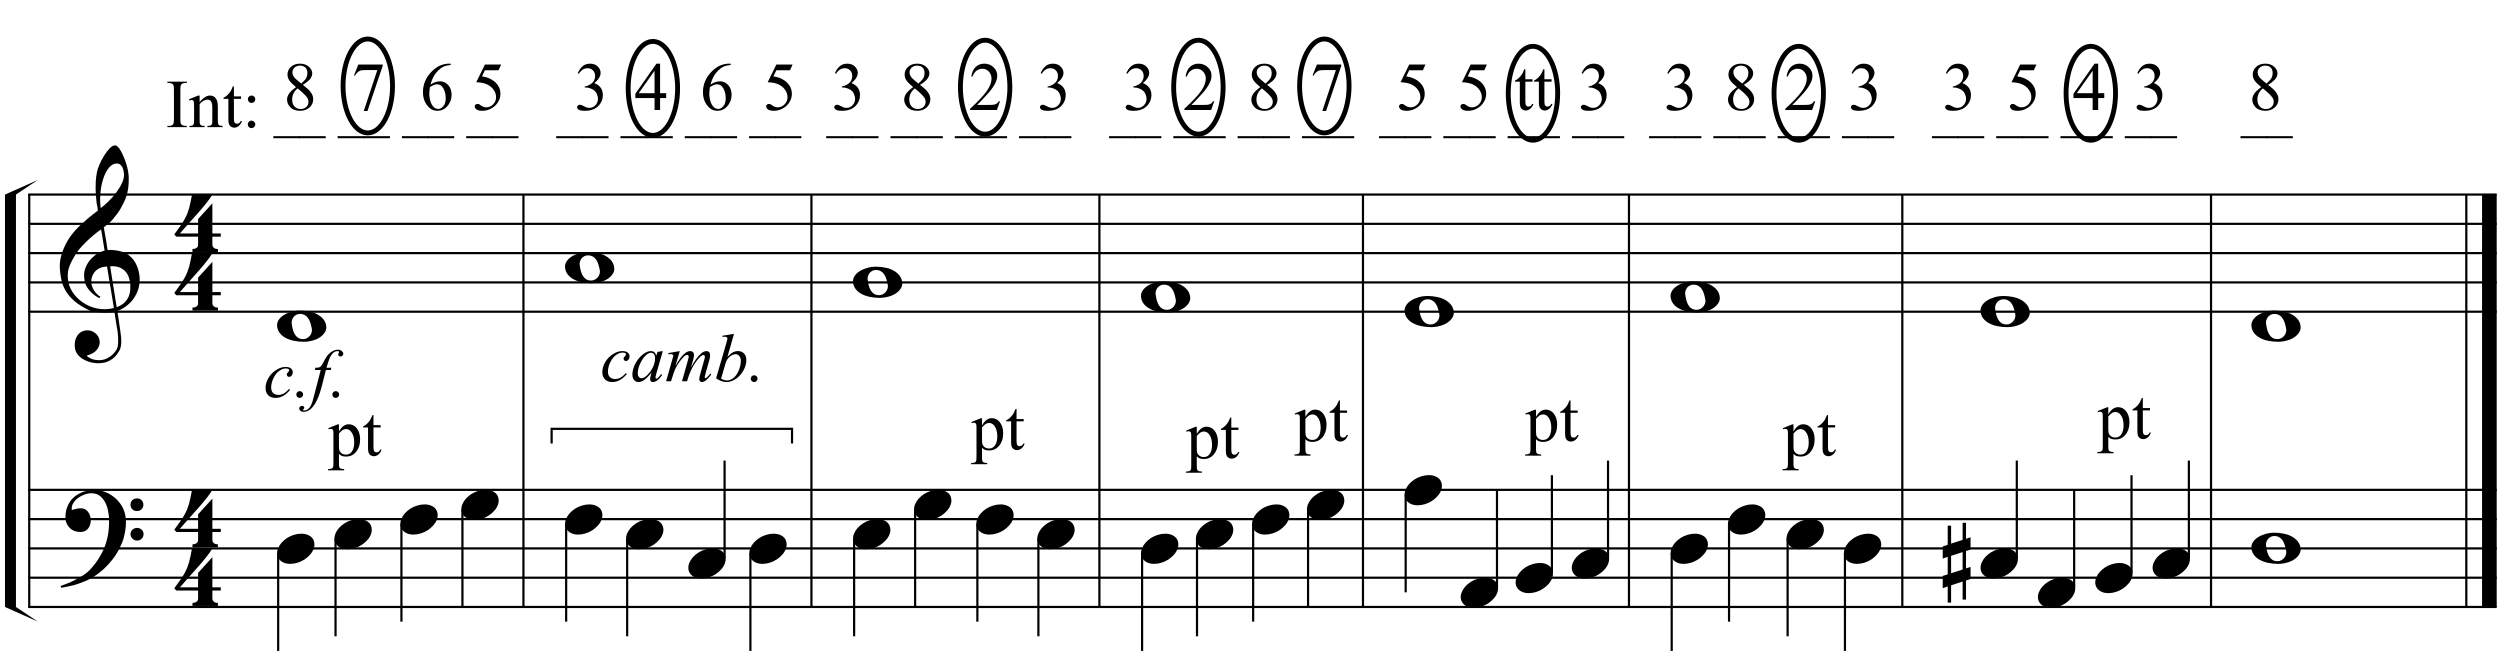 <?xml version="1.0" encoding="UTF-8"?>
<svg xmlns="http://www.w3.org/2000/svg" xmlns:xlink="http://www.w3.org/1999/xlink" width="437.5pt" height="117.5pt" viewBox="0 0 437.5 117.5" version="1.1">
<defs>
<g>
<symbol overflow="visible" id="glyph0-0">
<path style="stroke:none;" d=""/>
</symbol>
<symbol overflow="visible" id="glyph0-1">
<path style="stroke:none;" d="M 9.547 5.172 C 9.172 5.234 8.766 5.27 8.328 5.281 C 7.898 5.301 7.477 5.289 7.062 5.25 C 6.656 5.219 6.273 5.172 5.922 5.109 C 5.578 5.047 5.297 4.961 5.078 4.859 C 4.023 4.348 3.176 3.812 2.531 3.25 C 1.883 2.688 1.379 2.094 1.016 1.469 C 0.66 0.852 0.41 0.223 0.266 -0.422 C 0.129 -1.066 0.039 -1.719 0 -2.375 C -0.051 -3.082 0.008 -3.789 0.188 -4.5 C 0.375 -5.219 0.629 -5.898 0.953 -6.547 C 1.273 -7.203 1.645 -7.801 2.062 -8.344 C 2.477 -8.883 2.898 -9.363 3.328 -9.781 C 3.816 -10.238 4.328 -10.695 4.859 -11.156 C 5.398 -11.613 5.992 -12.082 6.641 -12.562 C 6.629 -12.738 6.613 -12.895 6.594 -13.031 C 6.57 -13.176 6.547 -13.316 6.516 -13.453 C 6.492 -13.598 6.461 -13.758 6.422 -13.938 C 6.391 -14.113 6.367 -14.332 6.359 -14.594 C 6.359 -14.707 6.344 -14.91 6.312 -15.203 C 6.281 -15.492 6.258 -15.848 6.25 -16.266 C 6.25 -16.68 6.258 -17.156 6.281 -17.688 C 6.312 -18.219 6.383 -18.773 6.5 -19.359 C 6.562 -19.691 6.707 -20.117 6.938 -20.641 C 7.164 -21.172 7.43 -21.68 7.734 -22.172 C 8.047 -22.672 8.367 -23.098 8.703 -23.453 C 9.047 -23.805 9.367 -23.984 9.672 -23.984 C 9.828 -23.984 9.992 -23.891 10.172 -23.703 C 10.348 -23.523 10.52 -23.281 10.688 -22.969 C 10.863 -22.664 11.031 -22.316 11.188 -21.922 C 11.352 -21.535 11.5 -21.133 11.625 -20.719 C 11.75 -20.312 11.848 -19.91 11.922 -19.516 C 11.992 -19.117 12.035 -18.77 12.047 -18.469 C 12.066 -17.758 12.039 -17.133 11.969 -16.594 C 11.906 -16.051 11.801 -15.566 11.656 -15.141 C 11.52 -14.711 11.359 -14.316 11.172 -13.953 C 10.992 -13.586 10.801 -13.223 10.594 -12.859 C 10.375 -12.484 10.148 -12.156 9.922 -11.875 C 9.703 -11.594 9.477 -11.312 9.25 -11.031 C 9 -10.727 8.738 -10.477 8.469 -10.281 C 8.207 -10.082 7.945 -9.867 7.688 -9.641 C 7.812 -8.941 7.922 -8.312 8.016 -7.75 C 8.055 -7.5 8.098 -7.258 8.141 -7.031 C 8.18 -6.801 8.211 -6.586 8.234 -6.391 C 8.266 -6.191 8.289 -6.023 8.312 -5.891 C 8.344 -5.766 8.359 -5.688 8.359 -5.656 C 8.691 -5.695 9.031 -5.695 9.375 -5.656 C 9.727 -5.625 10.062 -5.57 10.375 -5.5 C 10.695 -5.438 10.984 -5.348 11.234 -5.234 C 11.492 -5.129 11.695 -5.031 11.844 -4.938 C 12.582 -4.395 13.102 -3.77 13.406 -3.062 C 13.719 -2.363 13.898 -1.645 13.953 -0.906 C 13.992 -0.332 13.945 0.242 13.812 0.828 C 13.676 1.41 13.445 1.961 13.125 2.484 C 12.812 3.016 12.395 3.5 11.875 3.938 C 11.363 4.375 10.758 4.734 10.062 5.016 C 10.145 5.578 10.223 6.098 10.297 6.578 C 10.359 6.992 10.414 7.395 10.469 7.781 C 10.531 8.164 10.57 8.438 10.594 8.594 C 10.719 9.406 10.766 10.07 10.734 10.594 C 10.711 11.125 10.613 11.555 10.438 11.891 C 10.281 12.16 10.102 12.426 9.906 12.688 C 9.707 12.945 9.473 13.176 9.203 13.375 C 8.93 13.582 8.613 13.754 8.25 13.891 C 7.883 14.035 7.473 14.117 7.016 14.141 C 6.66 14.172 6.234 14.141 5.734 14.047 C 5.242 13.961 4.773 13.805 4.328 13.578 C 3.879 13.359 3.488 13.055 3.156 12.672 C 2.832 12.285 2.648 11.812 2.609 11.25 C 2.578 10.926 2.594 10.598 2.656 10.266 C 2.727 9.93 2.848 9.629 3.016 9.359 C 3.191 9.086 3.422 8.863 3.703 8.688 C 3.984 8.508 4.328 8.41 4.734 8.391 C 4.984 8.367 5.234 8.398 5.484 8.484 C 5.734 8.578 5.969 8.707 6.188 8.875 C 6.406 9.039 6.582 9.242 6.719 9.484 C 6.852 9.734 6.938 10.004 6.969 10.297 C 7.008 10.797 6.852 11.281 6.5 11.75 C 6.145 12.227 5.539 12.582 4.688 12.812 C 4.832 13 5.094 13.176 5.469 13.344 C 5.852 13.52 6.332 13.609 6.906 13.609 C 7.508 13.609 8.086 13.43 8.641 13.078 C 9.191 12.723 9.617 12.281 9.922 11.75 C 10.109 11.395 10.203 10.93 10.203 10.359 C 10.203 9.797 10.172 9.227 10.109 8.656 C 10.078 8.551 10.035 8.312 9.984 7.938 C 9.93 7.562 9.867 7.172 9.797 6.766 C 9.734 6.285 9.648 5.754 9.547 5.172 Z M 9.984 -20.812 C 9.453 -20.812 8.984 -20.562 8.578 -20.062 C 8.172 -19.562 7.844 -18.926 7.594 -18.156 C 7.344 -17.395 7.176 -16.555 7.094 -15.641 C 7.008 -14.723 7.031 -13.844 7.156 -13 C 7.602 -13.344 8.07 -13.754 8.562 -14.234 C 9.062 -14.723 9.508 -15.238 9.906 -15.781 C 10.312 -16.332 10.641 -16.883 10.891 -17.438 C 11.148 -18 11.258 -18.535 11.219 -19.047 C 11.195 -19.211 11.164 -19.395 11.125 -19.594 C 11.082 -19.801 11.016 -19.992 10.922 -20.172 C 10.828 -20.348 10.703 -20.5 10.547 -20.625 C 10.398 -20.75 10.211 -20.812 9.984 -20.812 Z M 9.938 4.328 C 10.531 4.117 10.988 3.848 11.312 3.516 C 11.645 3.191 11.891 2.836 12.047 2.453 C 12.203 2.078 12.289 1.695 12.312 1.312 C 12.332 0.926 12.336 0.582 12.328 0.281 C 12.297 0.039 12.234 -0.258 12.141 -0.625 C 12.055 -1 11.891 -1.359 11.641 -1.703 C 11.398 -2.047 11.051 -2.328 10.594 -2.547 C 10.145 -2.773 9.547 -2.867 8.797 -2.828 Z M 8.266 -2.781 C 7.703 -2.758 7.238 -2.648 6.875 -2.453 C 6.508 -2.254 6.223 -2.016 6.016 -1.734 C 5.805 -1.453 5.66 -1.156 5.578 -0.844 C 5.504 -0.531 5.477 -0.25 5.5 0 C 5.508 0.25 5.562 0.5 5.656 0.75 C 5.75 1.008 5.875 1.254 6.031 1.484 C 6.188 1.711 6.359 1.914 6.547 2.094 C 6.734 2.281 6.922 2.422 7.109 2.516 C 7.086 2.547 7.066 2.57 7.047 2.594 C 7.023 2.613 7 2.641 6.969 2.672 C 6.938 2.691 6.914 2.719 6.906 2.75 C 6.477 2.539 6.102 2.297 5.781 2.016 C 5.469 1.734 5.266 1.535 5.172 1.422 C 5.016 1.211 4.879 1.023 4.766 0.859 C 4.66 0.691 4.57 0.516 4.5 0.328 C 4.438 0.148 4.379 -0.047 4.328 -0.266 C 4.285 -0.484 4.258 -0.742 4.25 -1.047 C 4.219 -1.328 4.234 -1.629 4.297 -1.953 C 4.367 -2.273 4.484 -2.598 4.641 -2.922 C 4.797 -3.254 5 -3.57 5.25 -3.875 C 5.508 -4.188 5.812 -4.477 6.156 -4.75 C 6.332 -4.895 6.488 -5.004 6.625 -5.078 C 6.77 -5.16 6.906 -5.234 7.031 -5.297 C 7.156 -5.359 7.281 -5.406 7.406 -5.438 C 7.539 -5.477 7.68 -5.52 7.828 -5.562 L 7.219 -9.266 C 7.051 -9.172 6.781 -8.977 6.406 -8.688 C 6.039 -8.406 5.641 -8.066 5.203 -7.672 C 4.766 -7.273 4.332 -6.848 3.906 -6.391 C 3.477 -5.93 3.125 -5.488 2.844 -5.062 C 2.352 -4.281 1.973 -3.562 1.703 -2.906 C 1.43 -2.25 1.328 -1.539 1.391 -0.781 C 1.441 0.082 1.703 0.883 2.172 1.625 C 2.648 2.375 3.258 3 4 3.5 C 4.738 4.008 5.578 4.363 6.516 4.562 C 7.461 4.758 8.441 4.734 9.453 4.484 C 9.234 3.129 9.035 1.922 8.859 0.859 C 8.773 0.41 8.695 -0.031 8.625 -0.469 C 8.562 -0.906 8.5 -1.297 8.438 -1.641 C 8.375 -1.984 8.328 -2.258 8.297 -2.469 C 8.273 -2.676 8.266 -2.781 8.266 -2.781 Z M 8.266 -2.781 "/>
</symbol>
<symbol overflow="visible" id="glyph0-2">
<path style="stroke:none;" d="M 10.297 5.375 C 10.172 5.602 10.051 5.812 9.938 6 C 9.82 6.195 9.703 6.383 9.578 6.562 C 9.453 6.738 9.32 6.91 9.188 7.078 C 9.051 7.254 8.895 7.441 8.719 7.641 C 8.539 7.848 8.367 8.035 8.203 8.203 C 8.047 8.367 7.891 8.523 7.734 8.672 C 7.578 8.816 7.41 8.961 7.234 9.109 C 7.055 9.254 6.859 9.41 6.641 9.578 C 6.367 9.773 6.113 9.945 5.875 10.094 C 5.633 10.25 5.395 10.391 5.156 10.516 C 4.914 10.641 4.664 10.754 4.406 10.859 C 4.145 10.961 3.859 11.07 3.547 11.188 C 3.234 11.312 2.891 11.426 2.516 11.531 C 2.141 11.633 1.781 11.719 1.438 11.781 C 1.039 11.863 0.645 11.941 0.25 12.016 L 0.109 11.703 C 0.742 11.484 1.383 11.234 2.031 10.953 C 2.562 10.703 3.125 10.398 3.719 10.047 C 4.312 9.703 4.828 9.305 5.266 8.859 C 6.367 7.68 7.207 6.383 7.781 4.969 C 8.363 3.551 8.641 1.941 8.609 0.141 C 8.609 -0.266 8.562 -0.734 8.469 -1.266 C 8.383 -1.805 8.227 -2.312 8 -2.781 C 7.781 -3.258 7.469 -3.672 7.062 -4.016 C 6.656 -4.359 6.133 -4.531 5.5 -4.531 C 5.125 -4.531 4.727 -4.453 4.312 -4.297 C 3.895 -4.148 3.516 -3.953 3.172 -3.703 C 2.836 -3.453 2.562 -3.148 2.344 -2.797 C 2.125 -2.453 2.035 -2.082 2.078 -1.688 C 2.086 -1.625 2.129 -1.602 2.203 -1.625 C 2.273 -1.645 2.383 -1.676 2.531 -1.719 C 2.676 -1.758 2.852 -1.801 3.062 -1.844 C 3.27 -1.883 3.52 -1.898 3.812 -1.891 C 4.113 -1.867 4.375 -1.773 4.594 -1.609 C 4.812 -1.441 4.988 -1.227 5.125 -0.969 C 5.258 -0.707 5.348 -0.422 5.391 -0.109 C 5.43 0.191 5.414 0.488 5.344 0.781 C 5.238 1.227 5.039 1.582 4.75 1.844 C 4.457 2.113 4.051 2.25 3.531 2.25 C 3.195 2.25 2.875 2.191 2.562 2.078 C 2.258 1.961 1.992 1.797 1.766 1.578 C 1.535 1.367 1.348 1.109 1.203 0.797 C 1.055 0.492 0.984 0.145 0.984 -0.25 C 0.973 -0.832 1.035 -1.348 1.172 -1.797 C 1.316 -2.254 1.492 -2.645 1.703 -2.969 C 1.922 -3.301 2.148 -3.57 2.391 -3.781 C 2.629 -3.988 2.848 -4.156 3.047 -4.281 C 3.555 -4.594 4.07 -4.805 4.594 -4.922 C 5.113 -5.047 5.602 -5.113 6.062 -5.125 C 6.582 -5.125 7.102 -5.035 7.625 -4.859 C 8.156 -4.691 8.648 -4.445 9.109 -4.125 C 9.578 -3.812 9.992 -3.43 10.359 -2.984 C 10.734 -2.535 11.02 -2.039 11.219 -1.5 C 11.445 -0.883 11.562 -0.234 11.562 0.453 C 11.57 1.148 11.488 1.898 11.312 2.703 C 11.258 2.973 11.195 3.219 11.125 3.438 C 11.062 3.656 10.988 3.867 10.906 4.078 C 10.82 4.285 10.727 4.488 10.625 4.688 C 10.52 4.895 10.41 5.125 10.297 5.375 Z M 12.359 -2.516 C 12.348 -2.836 12.453 -3.102 12.672 -3.312 C 12.891 -3.52 13.156 -3.625 13.469 -3.625 C 13.781 -3.645 14.047 -3.551 14.266 -3.344 C 14.492 -3.133 14.609 -2.875 14.609 -2.562 C 14.629 -2.25 14.531 -1.977 14.312 -1.75 C 14.094 -1.531 13.828 -1.422 13.516 -1.422 C 13.191 -1.398 12.914 -1.5 12.688 -1.719 C 12.469 -1.938 12.359 -2.203 12.359 -2.516 Z M 12.359 2.641 C 12.359 2.328 12.469 2.066 12.688 1.859 C 12.906 1.66 13.172 1.551 13.484 1.531 C 13.797 1.531 14.066 1.629 14.297 1.828 C 14.523 2.023 14.641 2.285 14.641 2.609 C 14.648 2.922 14.547 3.188 14.328 3.406 C 14.109 3.633 13.844 3.75 13.531 3.75 C 13.219 3.758 12.945 3.656 12.719 3.438 C 12.488 3.219 12.367 2.953 12.359 2.641 Z M 12.359 2.641 "/>
</symbol>
<symbol overflow="visible" id="glyph0-3">
<path style="stroke:none;" d="M 6.828 2.25 L 6.828 3.609 C 6.828 3.816 6.875 3.973 6.969 4.078 C 7.062 4.191 7.172 4.273 7.297 4.328 C 7.453 4.379 7.617 4.406 7.797 4.406 L 7.797 4.938 L 3.344 4.938 L 3.344 4.406 C 3.52 4.406 3.68 4.379 3.828 4.328 C 3.953 4.285 4.066 4.211 4.172 4.109 C 4.273 4.004 4.328 3.852 4.328 3.656 L 4.328 2.25 L 0.531 2.25 L 0.156 1.859 C 0.57 1.305 0.922 0.82 1.203 0.406 C 1.492 -0.008 1.738 -0.395 1.938 -0.75 C 2.133 -1.113 2.297 -1.445 2.422 -1.75 C 2.547 -2.062 2.656 -2.379 2.75 -2.703 C 2.844 -3.035 2.926 -3.395 3 -3.781 C 3.07 -4.164 3.16 -4.613 3.266 -5.125 L 6.812 -5.125 C 6.602 -4.727 6.281 -4.258 5.844 -3.719 C 5.414 -3.176 4.938 -2.602 4.406 -2 C 3.875 -1.395 3.32 -0.773 2.75 -0.141 C 2.176 0.492 1.641 1.102 1.141 1.688 L 4.328 1.688 L 4.328 -0.844 L 6.828 -3.594 L 6.828 1.688 L 8.297 1.688 L 8.297 2.25 Z M 6.828 2.25 "/>
</symbol>
<symbol overflow="visible" id="glyph0-4">
<path style="stroke:none;" d="M 0 -0.062 C -0.031 -0.414 0.051 -0.754 0.25 -1.078 C 0.445 -1.398 0.727 -1.68 1.094 -1.922 C 1.469 -2.172 1.906 -2.367 2.406 -2.516 C 2.906 -2.672 3.441 -2.75 4.016 -2.75 C 4.586 -2.75 5.141 -2.691 5.672 -2.578 C 6.211 -2.473 6.691 -2.301 7.109 -2.062 C 7.523 -1.832 7.867 -1.539 8.141 -1.188 C 8.41 -0.844 8.566 -0.43 8.609 0.047 C 8.641 0.398 8.555 0.734 8.359 1.047 C 8.16 1.367 7.879 1.656 7.516 1.906 C 7.148 2.156 6.719 2.348 6.219 2.484 C 5.719 2.629 5.18 2.703 4.609 2.703 C 4.035 2.703 3.484 2.645 2.953 2.531 C 2.422 2.426 1.941 2.258 1.516 2.031 C 1.086 1.812 0.738 1.523 0.469 1.172 C 0.195 0.828 0.039 0.414 0 -0.062 Z M 2.562 -0.453 C 2.613 -0.078 2.68 0.27 2.766 0.594 C 2.859 0.926 2.984 1.211 3.141 1.453 C 3.297 1.703 3.488 1.895 3.719 2.031 C 3.945 2.164 4.234 2.234 4.578 2.234 C 4.816 2.234 5.035 2.176 5.234 2.062 C 5.43 1.957 5.598 1.82 5.734 1.656 C 5.867 1.5 5.969 1.316 6.031 1.109 C 6.094 0.91 6.113 0.719 6.094 0.531 C 6.031 0.164 5.953 -0.176 5.859 -0.5 C 5.766 -0.832 5.633 -1.125 5.469 -1.375 C 5.312 -1.625 5.113 -1.816 4.875 -1.953 C 4.633 -2.098 4.344 -2.172 4 -2.172 C 3.75 -2.172 3.523 -2.113 3.328 -2 C 3.141 -1.895 2.984 -1.758 2.859 -1.594 C 2.742 -1.438 2.656 -1.254 2.594 -1.047 C 2.539 -0.836 2.531 -0.641 2.562 -0.453 Z M 2.562 -0.453 "/>
</symbol>
<symbol overflow="visible" id="glyph0-5">
<path style="stroke:none;" d="M 0.156 0.016 C 0.301 -0.348 0.508 -0.688 0.781 -1 C 1.062 -1.312 1.383 -1.586 1.75 -1.828 C 2.125 -2.066 2.523 -2.25 2.953 -2.375 C 3.379 -2.508 3.812 -2.578 4.25 -2.578 C 4.688 -2.578 5.066 -2.504 5.391 -2.359 C 5.723 -2.223 5.984 -2.035 6.172 -1.797 C 6.359 -1.555 6.473 -1.273 6.516 -0.953 C 6.566 -0.629 6.523 -0.285 6.391 0.078 C 6.254 0.453 6.039 0.797 5.75 1.109 C 5.469 1.43 5.141 1.711 4.766 1.953 C 4.398 2.191 4.004 2.375 3.578 2.5 C 3.148 2.633 2.723 2.703 2.297 2.703 C 1.859 2.703 1.477 2.629 1.156 2.484 C 0.832 2.348 0.57 2.156 0.375 1.906 C 0.176 1.656 0.055 1.367 0.016 1.047 C -0.023 0.734 0.02 0.391 0.156 0.016 Z M 0.156 0.016 "/>
</symbol>
<symbol overflow="visible" id="glyph0-6">
<path style="stroke:none;" d="M 1.469 -1.266 L 1.469 1.781 L 3.484 1.125 L 3.484 -1.922 Z M 0.875 -3.203 L 0.875 -6.547 L 1.469 -6.547 L 1.469 -3.406 L 3.484 -4.062 L 3.484 -7.047 L 4.078 -7.047 L 4.078 -4.25 L 4.875 -4.516 L 4.875 -2.375 L 4.078 -2.109 L 4.078 0.922 L 4.875 0.672 L 4.875 2.781 L 4.078 3.047 L 4.078 6.391 L 3.484 6.391 L 3.484 3.234 L 1.469 3.891 L 1.469 6.922 L 0.875 6.922 L 0.875 4.094 L 0 4.391 L 0 2.25 L 0.875 1.969 L 0.875 -1.094 L 0 -0.797 L 0 -2.906 Z M 0.875 -3.203 "/>
</symbol>
<symbol overflow="visible" id="glyph1-0">
<path style="stroke:none;" d="M 1.656 0 L 1.656 -7.469 L 7.641 -7.469 L 7.641 0 Z M 1.844 -0.188 L 7.453 -0.188 L 7.453 -7.281 L 1.844 -7.281 Z M 1.844 -0.188 "/>
</symbol>
<symbol overflow="visible" id="glyph1-1">
<path style="stroke:none;" d="M 4.625 -1.266 C 4.219 -0.785 3.805 -0.43 3.391 -0.203 C 2.984 0.023 2.551 0.141 2.094 0.141 C 1.539 0.141 1.109 -0.016 0.797 -0.328 C 0.484 -0.641 0.328 -1.055 0.328 -1.578 C 0.328 -2.172 0.492 -2.754 0.828 -3.328 C 1.16 -3.91 1.609 -4.379 2.172 -4.734 C 2.734 -5.098 3.285 -5.281 3.828 -5.281 C 4.254 -5.281 4.57 -5.191 4.781 -5.016 C 4.988 -4.836 5.094 -4.617 5.094 -4.359 C 5.094 -4.117 5.02 -3.914 4.875 -3.75 C 4.77 -3.613 4.633 -3.547 4.469 -3.547 C 4.352 -3.547 4.254 -3.582 4.172 -3.656 C 4.086 -3.738 4.047 -3.836 4.047 -3.953 C 4.047 -4.023 4.062 -4.094 4.094 -4.156 C 4.125 -4.219 4.188 -4.289 4.281 -4.375 C 4.375 -4.469 4.426 -4.535 4.438 -4.578 C 4.457 -4.617 4.469 -4.66 4.469 -4.703 C 4.469 -4.785 4.43 -4.852 4.359 -4.906 C 4.242 -4.977 4.086 -5.016 3.891 -5.016 C 3.504 -5.016 3.125 -4.879 2.75 -4.609 C 2.375 -4.348 2.055 -3.969 1.797 -3.469 C 1.473 -2.875 1.312 -2.273 1.312 -1.672 C 1.312 -1.273 1.422 -0.961 1.641 -0.734 C 1.867 -0.504 2.18 -0.391 2.578 -0.391 C 2.879 -0.391 3.176 -0.461 3.469 -0.609 C 3.758 -0.754 4.086 -1.023 4.453 -1.422 Z M 4.625 -1.266 "/>
</symbol>
<symbol overflow="visible" id="glyph1-2">
<path style="stroke:none;" d="M 1 -1.047 C 1.164 -1.047 1.305 -0.988 1.422 -0.875 C 1.535 -0.758 1.594 -0.617 1.594 -0.453 C 1.594 -0.285 1.531 -0.145 1.406 -0.031 C 1.289 0.082 1.156 0.141 1 0.141 C 0.832 0.141 0.691 0.082 0.578 -0.031 C 0.461 -0.145 0.406 -0.285 0.406 -0.453 C 0.406 -0.617 0.461 -0.758 0.578 -0.875 C 0.691 -0.988 0.832 -1.047 1 -1.047 Z M 1 -1.047 "/>
</symbol>
<symbol overflow="visible" id="glyph1-3">
<path style="stroke:none;" d="M 3.547 -5.141 L 3.453 -4.75 L 2.594 -4.75 L 1.953 -2.203 C 1.672 -1.078 1.383 -0.207 1.094 0.406 C 0.688 1.27 0.25 1.867 -0.219 2.203 C -0.582 2.453 -0.941 2.578 -1.297 2.578 C -1.535 2.578 -1.734 2.508 -1.891 2.375 C -2.016 2.27 -2.078 2.141 -2.078 1.984 C -2.078 1.859 -2.023 1.75 -1.922 1.656 C -1.828 1.57 -1.707 1.531 -1.562 1.531 C -1.457 1.531 -1.367 1.562 -1.297 1.625 C -1.223 1.695 -1.188 1.773 -1.188 1.859 C -1.188 1.941 -1.227 2.02 -1.312 2.094 C -1.375 2.145 -1.406 2.188 -1.406 2.219 C -1.406 2.25 -1.391 2.273 -1.359 2.297 C -1.328 2.328 -1.273 2.344 -1.203 2.344 C -1.035 2.344 -0.859 2.289 -0.672 2.188 C -0.484 2.082 -0.316 1.926 -0.172 1.719 C -0.035 1.508 0.098 1.207 0.234 0.812 C 0.285 0.645 0.43 0.102 0.672 -0.812 L 1.688 -4.75 L 0.672 -4.75 L 0.75 -5.141 C 1.07 -5.141 1.297 -5.16 1.422 -5.203 C 1.555 -5.254 1.676 -5.344 1.781 -5.469 C 1.883 -5.594 2.023 -5.828 2.203 -6.172 C 2.43 -6.641 2.648 -7.004 2.859 -7.266 C 3.141 -7.609 3.438 -7.863 3.75 -8.031 C 4.07 -8.207 4.375 -8.297 4.656 -8.297 C 4.957 -8.297 5.195 -8.219 5.375 -8.062 C 5.551 -7.914 5.641 -7.758 5.641 -7.594 C 5.641 -7.457 5.594 -7.344 5.5 -7.25 C 5.414 -7.156 5.301 -7.109 5.156 -7.109 C 5.039 -7.109 4.941 -7.141 4.859 -7.203 C 4.785 -7.273 4.75 -7.359 4.75 -7.453 C 4.75 -7.516 4.773 -7.594 4.828 -7.688 C 4.879 -7.781 4.906 -7.844 4.906 -7.875 C 4.906 -7.926 4.891 -7.969 4.859 -8 C 4.805 -8.031 4.727 -8.047 4.625 -8.047 C 4.383 -8.047 4.164 -7.973 3.969 -7.828 C 3.707 -7.617 3.473 -7.297 3.266 -6.859 C 3.16 -6.617 2.969 -6.047 2.688 -5.141 Z M 3.547 -5.141 "/>
</symbol>
<symbol overflow="visible" id="glyph1-4">
<path style="stroke:none;" d="M 5.609 -5.281 L 4.469 -1.328 L 4.344 -0.797 C 4.332 -0.742 4.328 -0.703 4.328 -0.672 C 4.328 -0.609 4.348 -0.551 4.391 -0.5 C 4.422 -0.469 4.457 -0.453 4.5 -0.453 C 4.551 -0.453 4.617 -0.484 4.703 -0.547 C 4.848 -0.66 5.051 -0.895 5.312 -1.25 L 5.5 -1.109 C 5.227 -0.703 4.953 -0.391 4.672 -0.172 C 4.391 0.035 4.129 0.141 3.891 0.141 C 3.723 0.141 3.598 0.098 3.516 0.016 C 3.43 -0.066 3.391 -0.188 3.391 -0.344 C 3.391 -0.539 3.43 -0.797 3.516 -1.109 L 3.641 -1.547 C 3.129 -0.879 2.66 -0.41 2.234 -0.141 C 1.922 0.047 1.617 0.141 1.328 0.141 C 1.047 0.141 0.801 0.023 0.594 -0.203 C 0.383 -0.441 0.281 -0.77 0.281 -1.188 C 0.281 -1.801 0.461 -2.453 0.828 -3.141 C 1.203 -3.828 1.676 -4.379 2.25 -4.797 C 2.695 -5.117 3.117 -5.281 3.516 -5.281 C 3.754 -5.281 3.953 -5.219 4.109 -5.094 C 4.266 -4.969 4.383 -4.766 4.469 -4.484 L 4.688 -5.141 Z M 3.531 -4.984 C 3.281 -4.984 3.016 -4.863 2.734 -4.625 C 2.336 -4.289 1.984 -3.801 1.672 -3.156 C 1.367 -2.508 1.219 -1.922 1.219 -1.391 C 1.219 -1.129 1.281 -0.922 1.406 -0.766 C 1.539 -0.609 1.695 -0.531 1.875 -0.531 C 2.289 -0.531 2.75 -0.848 3.25 -1.484 C 3.914 -2.305 4.25 -3.156 4.25 -4.031 C 4.25 -4.363 4.18 -4.602 4.047 -4.75 C 3.922 -4.906 3.75 -4.984 3.531 -4.984 Z M 3.531 -4.984 "/>
</symbol>
<symbol overflow="visible" id="glyph1-5">
<path style="stroke:none;" d="M 2.594 -5.281 L 1.828 -2.656 C 2.172 -3.27 2.461 -3.734 2.703 -4.047 C 3.066 -4.523 3.426 -4.875 3.781 -5.094 C 3.977 -5.219 4.191 -5.281 4.422 -5.281 C 4.617 -5.281 4.781 -5.219 4.906 -5.094 C 5.031 -4.969 5.094 -4.805 5.094 -4.609 C 5.094 -4.422 5.051 -4.176 4.969 -3.875 L 4.547 -2.391 C 5.18 -3.578 5.785 -4.41 6.359 -4.891 C 6.672 -5.148 6.984 -5.281 7.297 -5.281 C 7.473 -5.281 7.617 -5.219 7.734 -5.094 C 7.848 -4.977 7.906 -4.789 7.906 -4.531 C 7.906 -4.301 7.867 -4.062 7.797 -3.812 L 7.156 -1.547 C 7.02 -1.047 6.953 -0.77 6.953 -0.719 C 6.953 -0.664 6.969 -0.617 7 -0.578 C 7.02 -0.547 7.051 -0.531 7.094 -0.531 C 7.133 -0.531 7.203 -0.566 7.297 -0.641 C 7.516 -0.816 7.723 -1.047 7.922 -1.328 L 8.109 -1.203 C 8.016 -1.047 7.844 -0.832 7.594 -0.562 C 7.344 -0.289 7.129 -0.102 6.953 0 C 6.785 0.094 6.629 0.141 6.484 0.141 C 6.348 0.141 6.234 0.094 6.141 0 C 6.047 -0.094 6 -0.207 6 -0.344 C 6 -0.531 6.078 -0.906 6.234 -1.469 L 6.766 -3.344 C 6.891 -3.77 6.957 -4.008 6.969 -4.062 C 6.977 -4.133 6.984 -4.207 6.984 -4.281 C 6.984 -4.375 6.961 -4.445 6.922 -4.5 C 6.867 -4.562 6.816 -4.594 6.766 -4.594 C 6.598 -4.594 6.422 -4.508 6.234 -4.344 C 5.703 -3.844 5.203 -3.148 4.734 -2.266 C 4.422 -1.672 4.133 -0.914 3.875 0 L 2.984 0 L 3.984 -3.531 C 4.098 -3.914 4.156 -4.172 4.156 -4.297 C 4.156 -4.398 4.129 -4.477 4.078 -4.531 C 4.035 -4.582 3.984 -4.609 3.922 -4.609 C 3.797 -4.609 3.66 -4.562 3.516 -4.469 C 3.285 -4.312 2.984 -3.984 2.609 -3.484 C 2.242 -2.992 1.961 -2.52 1.766 -2.062 C 1.66 -1.844 1.426 -1.156 1.062 0 L 0.203 0 L 1.281 -3.781 L 1.422 -4.266 C 1.453 -4.348 1.469 -4.406 1.469 -4.438 C 1.469 -4.52 1.426 -4.594 1.344 -4.656 C 1.27 -4.727 1.172 -4.766 1.047 -4.766 C 0.992 -4.766 0.852 -4.742 0.625 -4.703 L 0.578 -4.922 Z M 2.594 -5.281 "/>
</symbol>
<symbol overflow="visible" id="glyph1-6">
<path style="stroke:none;" d="M 3.453 -8.297 L 2.297 -4.266 C 2.672 -4.648 2.992 -4.914 3.266 -5.062 C 3.547 -5.207 3.844 -5.281 4.156 -5.281 C 4.582 -5.281 4.93 -5.141 5.203 -4.859 C 5.473 -4.578 5.609 -4.191 5.609 -3.703 C 5.609 -3.078 5.426 -2.453 5.062 -1.828 C 4.707 -1.211 4.258 -0.727 3.719 -0.375 C 3.176 -0.031 2.645 0.141 2.125 0.141 C 1.539 0.141 0.938 -0.078 0.312 -0.516 L 2.094 -6.625 C 2.227 -7.102 2.297 -7.379 2.297 -7.453 C 2.297 -7.555 2.266 -7.633 2.203 -7.688 C 2.109 -7.758 1.973 -7.797 1.797 -7.797 C 1.723 -7.797 1.602 -7.781 1.438 -7.75 L 1.438 -7.969 Z M 1.188 -0.453 C 1.582 -0.242 1.926 -0.141 2.219 -0.141 C 2.562 -0.141 2.914 -0.266 3.281 -0.516 C 3.645 -0.766 3.961 -1.188 4.234 -1.781 C 4.504 -2.375 4.641 -2.973 4.641 -3.578 C 4.641 -3.941 4.551 -4.223 4.375 -4.422 C 4.195 -4.629 3.988 -4.734 3.75 -4.734 C 3.383 -4.734 3.031 -4.586 2.688 -4.297 C 2.344 -4.004 2.098 -3.598 1.953 -3.078 Z M 1.188 -0.453 "/>
</symbol>
<symbol overflow="visible" id="glyph2-0">
<path style="stroke:none;" d="M 1.656 0 L 1.656 -7.469 L 7.641 -7.469 L 7.641 0 Z M 1.844 -0.188 L 7.453 -0.188 L 7.453 -7.281 L 1.844 -7.281 Z M 1.844 -0.188 "/>
</symbol>
<symbol overflow="visible" id="glyph2-1">
<path style="stroke:none;" d="M -0.016 -4.812 L 1.641 -5.484 L 1.859 -5.484 L 1.859 -4.234 C 2.129 -4.703 2.406 -5.031 2.688 -5.219 C 2.969 -5.406 3.258 -5.5 3.562 -5.5 C 4.102 -5.5 4.551 -5.289 4.906 -4.875 C 5.344 -4.363 5.562 -3.691 5.562 -2.859 C 5.562 -1.941 5.301 -1.18 4.781 -0.578 C 4.344 -0.086 3.789 0.156 3.125 0.156 C 2.844 0.156 2.594 0.117 2.375 0.047 C 2.219 -0.016 2.047 -0.133 1.859 -0.312 L 1.859 1.312 C 1.859 1.688 1.879 1.922 1.922 2.016 C 1.961 2.117 2.039 2.195 2.156 2.25 C 2.27 2.312 2.473 2.344 2.766 2.344 L 2.766 2.562 L -0.047 2.562 L -0.047 2.344 L 0.109 2.344 C 0.316 2.344 0.5 2.301 0.656 2.219 C 0.727 2.176 0.785 2.109 0.828 2.016 C 0.867 1.922 0.891 1.676 0.891 1.281 L 0.891 -3.766 C 0.891 -4.117 0.875 -4.336 0.844 -4.422 C 0.812 -4.516 0.758 -4.582 0.688 -4.625 C 0.625 -4.676 0.535 -4.703 0.422 -4.703 C 0.328 -4.703 0.207 -4.676 0.062 -4.625 Z M 1.859 -3.891 L 1.859 -1.891 C 1.859 -1.461 1.875 -1.176 1.906 -1.031 C 1.957 -0.812 2.086 -0.613 2.297 -0.438 C 2.516 -0.27 2.785 -0.188 3.109 -0.188 C 3.492 -0.188 3.812 -0.336 4.062 -0.641 C 4.375 -1.035 4.531 -1.594 4.531 -2.312 C 4.531 -3.133 4.348 -3.766 3.984 -4.203 C 3.742 -4.504 3.453 -4.656 3.109 -4.656 C 2.922 -4.656 2.734 -4.609 2.547 -4.516 C 2.41 -4.441 2.18 -4.234 1.859 -3.891 Z M 1.859 -3.891 "/>
</symbol>
<symbol overflow="visible" id="glyph2-2">
<path style="stroke:none;" d="M 1.922 -7.109 L 1.922 -5.344 L 3.172 -5.344 L 3.172 -4.938 L 1.922 -4.938 L 1.922 -1.469 C 1.922 -1.125 1.969 -0.891 2.062 -0.766 C 2.164 -0.648 2.297 -0.594 2.453 -0.594 C 2.586 -0.594 2.711 -0.629 2.828 -0.703 C 2.953 -0.785 3.047 -0.906 3.109 -1.062 L 3.344 -1.062 C 3.207 -0.676 3.016 -0.383 2.766 -0.188 C 2.516 0 2.254 0.094 1.984 0.094 C 1.805 0.094 1.629 0.047 1.453 -0.047 C 1.285 -0.148 1.16 -0.297 1.078 -0.484 C 1.004 -0.672 0.969 -0.957 0.969 -1.344 L 0.969 -4.938 L 0.109 -4.938 L 0.109 -5.125 C 0.328 -5.219 0.547 -5.363 0.766 -5.562 C 0.992 -5.77 1.195 -6.016 1.375 -6.297 C 1.457 -6.441 1.582 -6.711 1.75 -7.109 Z M 1.922 -7.109 "/>
</symbol>
<symbol overflow="visible" id="glyph3-0">
<path style="stroke:none;" d="M 1.672 0 L 1.672 -7.5 L 7.672 -7.5 L 7.672 0 Z M 1.859 -0.188 L 7.484 -0.188 L 7.484 -7.312 L 1.859 -7.312 Z M 1.859 -0.188 "/>
</symbol>
<symbol overflow="visible" id="glyph3-1">
<path style="stroke:none;" d="M 3.703 -0.219 L 3.703 0 L 0.297 0 L 0.297 -0.219 L 0.578 -0.219 C 0.91 -0.219 1.148 -0.312 1.297 -0.5 C 1.391 -0.625 1.438 -0.926 1.438 -1.406 L 1.438 -6.547 C 1.438 -6.941 1.41 -7.207 1.359 -7.344 C 1.316 -7.438 1.238 -7.52 1.125 -7.594 C 0.945 -7.688 0.766 -7.734 0.578 -7.734 L 0.297 -7.734 L 0.297 -7.953 L 3.703 -7.953 L 3.703 -7.734 L 3.422 -7.734 C 3.098 -7.734 2.859 -7.633 2.703 -7.438 C 2.609 -7.312 2.562 -7.016 2.562 -6.547 L 2.562 -1.406 C 2.562 -1 2.586 -0.734 2.641 -0.609 C 2.68 -0.516 2.766 -0.43 2.891 -0.359 C 3.055 -0.266 3.234 -0.219 3.422 -0.219 Z M 3.703 -0.219 "/>
</symbol>
<symbol overflow="visible" id="glyph3-2">
<path style="stroke:none;" d="M 1.938 -4.391 C 2.57 -5.148 3.172 -5.531 3.734 -5.531 C 4.023 -5.531 4.273 -5.457 4.484 -5.312 C 4.703 -5.164 4.875 -4.922 5 -4.578 C 5.082 -4.348 5.125 -3.988 5.125 -3.5 L 5.125 -1.219 C 5.125 -0.875 5.148 -0.641 5.203 -0.516 C 5.254 -0.422 5.328 -0.348 5.422 -0.297 C 5.516 -0.242 5.691 -0.219 5.953 -0.219 L 5.953 0 L 3.297 0 L 3.297 -0.219 L 3.406 -0.219 C 3.656 -0.219 3.828 -0.254 3.922 -0.328 C 4.023 -0.398 4.098 -0.508 4.141 -0.656 C 4.148 -0.719 4.156 -0.906 4.156 -1.219 L 4.156 -3.406 C 4.156 -3.895 4.094 -4.25 3.969 -4.469 C 3.844 -4.695 3.629 -4.812 3.328 -4.812 C 2.859 -4.812 2.395 -4.555 1.938 -4.047 L 1.938 -1.219 C 1.938 -0.852 1.957 -0.629 2 -0.547 C 2.062 -0.43 2.141 -0.348 2.234 -0.297 C 2.328 -0.242 2.52 -0.219 2.812 -0.219 L 2.812 0 L 0.156 0 L 0.156 -0.219 L 0.281 -0.219 C 0.551 -0.219 0.734 -0.285 0.828 -0.422 C 0.922 -0.555 0.969 -0.82 0.969 -1.219 L 0.969 -3.203 C 0.969 -3.848 0.953 -4.238 0.922 -4.375 C 0.898 -4.52 0.859 -4.617 0.797 -4.672 C 0.734 -4.723 0.648 -4.75 0.547 -4.75 C 0.441 -4.75 0.312 -4.719 0.156 -4.656 L 0.078 -4.875 L 1.688 -5.531 L 1.938 -5.531 Z M 1.938 -4.391 "/>
</symbol>
<symbol overflow="visible" id="glyph3-3">
<path style="stroke:none;" d="M 1.938 -7.125 L 1.938 -5.375 L 3.188 -5.375 L 3.188 -4.953 L 1.938 -4.953 L 1.938 -1.484 C 1.938 -1.129 1.984 -0.891 2.078 -0.766 C 2.18 -0.648 2.312 -0.594 2.469 -0.594 C 2.594 -0.594 2.719 -0.629 2.844 -0.703 C 2.969 -0.785 3.062 -0.906 3.125 -1.062 L 3.359 -1.062 C 3.211 -0.688 3.016 -0.398 2.766 -0.203 C 2.516 -0.004 2.258 0.094 2 0.094 C 1.82 0.094 1.645 0.039 1.469 -0.062 C 1.301 -0.164 1.176 -0.305 1.094 -0.484 C 1.008 -0.672 0.969 -0.957 0.969 -1.344 L 0.969 -4.953 L 0.125 -4.953 L 0.125 -5.156 C 0.332 -5.238 0.547 -5.379 0.766 -5.578 C 0.992 -5.785 1.195 -6.031 1.375 -6.312 C 1.469 -6.469 1.594 -6.738 1.75 -7.125 Z M 1.938 -7.125 "/>
</symbol>
<symbol overflow="visible" id="glyph3-4">
<path style="stroke:none;" d="M 1.688 -5.531 C 1.875 -5.531 2.031 -5.469 2.156 -5.344 C 2.281 -5.219 2.344 -5.062 2.344 -4.875 C 2.344 -4.695 2.281 -4.547 2.156 -4.422 C 2.031 -4.297 1.875 -4.234 1.688 -4.234 C 1.508 -4.234 1.359 -4.297 1.234 -4.422 C 1.109 -4.547 1.047 -4.695 1.047 -4.875 C 1.047 -5.062 1.109 -5.219 1.234 -5.344 C 1.359 -5.469 1.508 -5.531 1.688 -5.531 Z M 1.688 -1.141 C 1.863 -1.141 2.016 -1.07 2.141 -0.938 C 2.273 -0.812 2.344 -0.66 2.344 -0.484 C 2.344 -0.305 2.273 -0.148 2.141 -0.016 C 2.016 0.109 1.863 0.172 1.688 0.172 C 1.5 0.172 1.344 0.109 1.219 -0.016 C 1.094 -0.148 1.031 -0.305 1.031 -0.484 C 1.031 -0.66 1.094 -0.812 1.219 -0.938 C 1.344 -1.07 1.5 -1.141 1.688 -1.141 Z M 1.688 -1.141 "/>
</symbol>
<symbol overflow="visible" id="glyph3-5">
<path style="stroke:none;" d="M 2.297 -4 C 1.672 -4.52 1.266 -4.938 1.078 -5.25 C 0.898 -5.562 0.812 -5.883 0.812 -6.219 C 0.812 -6.727 1.008 -7.172 1.406 -7.547 C 1.812 -7.922 2.344 -8.109 3 -8.109 C 3.645 -8.109 4.16 -7.93 4.547 -7.578 C 4.941 -7.234 5.141 -6.844 5.141 -6.406 C 5.141 -6.102 5.031 -5.797 4.812 -5.484 C 4.602 -5.18 4.164 -4.82 3.5 -4.406 C 4.188 -3.875 4.641 -3.453 4.859 -3.141 C 5.16 -2.742 5.312 -2.328 5.312 -1.891 C 5.312 -1.328 5.098 -0.848 4.672 -0.453 C 4.242 -0.055 3.688 0.141 3 0.141 C 2.238 0.141 1.648 -0.094 1.234 -0.562 C 0.898 -0.945 0.734 -1.363 0.734 -1.812 C 0.734 -2.164 0.848 -2.516 1.078 -2.859 C 1.316 -3.203 1.723 -3.582 2.297 -4 Z M 3.219 -4.625 C 3.688 -5.051 3.984 -5.383 4.109 -5.625 C 4.234 -5.875 4.297 -6.148 4.297 -6.453 C 4.297 -6.867 4.18 -7.191 3.953 -7.422 C 3.723 -7.648 3.41 -7.766 3.016 -7.766 C 2.617 -7.766 2.297 -7.648 2.047 -7.422 C 1.797 -7.191 1.672 -6.922 1.672 -6.609 C 1.672 -6.41 1.719 -6.207 1.812 -6 C 1.914 -5.801 2.066 -5.609 2.266 -5.422 Z M 2.578 -3.781 C 2.254 -3.508 2.016 -3.211 1.859 -2.891 C 1.703 -2.566 1.625 -2.219 1.625 -1.844 C 1.625 -1.332 1.758 -0.926 2.031 -0.625 C 2.312 -0.32 2.664 -0.172 3.094 -0.172 C 3.508 -0.172 3.844 -0.289 4.094 -0.531 C 4.352 -0.77 4.484 -1.062 4.484 -1.406 C 4.484 -1.688 4.41 -1.938 4.266 -2.156 C 3.984 -2.57 3.422 -3.113 2.578 -3.781 Z M 2.578 -3.781 "/>
</symbol>
<symbol overflow="visible" id="glyph3-6">
<path style="stroke:none;" d=""/>
</symbol>
<symbol overflow="visible" id="glyph3-7">
<path style="stroke:none;" d="M 1.203 -7.953 L 5.469 -7.953 L 5.469 -7.719 L 2.812 0.172 L 2.156 0.172 L 4.531 -6.984 L 2.344 -6.984 C 1.906 -6.984 1.594 -6.93 1.406 -6.828 C 1.082 -6.648 0.816 -6.375 0.609 -6 L 0.453 -6.062 Z M 1.203 -7.953 "/>
</symbol>
<symbol overflow="visible" id="glyph3-8">
<path style="stroke:none;" d="M 5.375 -8.109 L 5.375 -7.891 C 4.863 -7.836 4.441 -7.734 4.109 -7.578 C 3.785 -7.43 3.461 -7.195 3.141 -6.875 C 2.828 -6.562 2.566 -6.207 2.359 -5.812 C 2.148 -5.426 1.973 -4.969 1.828 -4.438 C 2.391 -4.82 2.957 -5.016 3.531 -5.016 C 4.07 -5.016 4.539 -4.797 4.938 -4.359 C 5.332 -3.922 5.531 -3.359 5.531 -2.672 C 5.531 -2.004 5.332 -1.398 4.938 -0.859 C 4.445 -0.191 3.805 0.141 3.016 0.141 C 2.473 0.141 2.008 -0.039 1.625 -0.406 C 0.883 -1.102 0.516 -2.008 0.516 -3.125 C 0.516 -3.832 0.656 -4.504 0.938 -5.141 C 1.227 -5.785 1.633 -6.352 2.156 -6.844 C 2.688 -7.344 3.191 -7.676 3.672 -7.844 C 4.16 -8.02 4.617 -8.109 5.047 -8.109 Z M 1.734 -4.016 C 1.66 -3.484 1.625 -3.055 1.625 -2.734 C 1.625 -2.359 1.691 -1.945 1.828 -1.5 C 1.973 -1.062 2.18 -0.719 2.453 -0.469 C 2.648 -0.281 2.895 -0.188 3.188 -0.188 C 3.52 -0.188 3.82 -0.348 4.094 -0.672 C 4.363 -0.992 4.5 -1.453 4.5 -2.047 C 4.5 -2.711 4.363 -3.285 4.094 -3.766 C 3.832 -4.254 3.457 -4.5 2.969 -4.5 C 2.82 -4.5 2.66 -4.469 2.484 -4.406 C 2.316 -4.344 2.066 -4.211 1.734 -4.016 Z M 1.734 -4.016 "/>
</symbol>
<symbol overflow="visible" id="glyph3-9">
<path style="stroke:none;" d="M 5.203 -7.953 L 4.75 -6.953 L 2.359 -6.953 L 1.844 -5.891 C 2.875 -5.734 3.691 -5.348 4.297 -4.734 C 4.816 -4.203 5.078 -3.578 5.078 -2.859 C 5.078 -2.441 4.992 -2.051 4.828 -1.688 C 4.66 -1.332 4.445 -1.031 4.188 -0.781 C 3.926 -0.531 3.641 -0.332 3.328 -0.188 C 2.879 0.031 2.414 0.141 1.938 0.141 C 1.457 0.141 1.109 0.062 0.891 -0.094 C 0.68 -0.258 0.578 -0.441 0.578 -0.641 C 0.578 -0.742 0.617 -0.836 0.703 -0.922 C 0.797 -1.016 0.91 -1.062 1.047 -1.062 C 1.148 -1.062 1.238 -1.047 1.312 -1.016 C 1.395 -0.984 1.523 -0.898 1.703 -0.766 C 1.992 -0.566 2.289 -0.469 2.594 -0.469 C 3.051 -0.469 3.453 -0.641 3.797 -0.984 C 4.141 -1.328 4.312 -1.75 4.312 -2.25 C 4.312 -2.727 4.156 -3.176 3.844 -3.594 C 3.539 -4.008 3.117 -4.328 2.578 -4.547 C 2.148 -4.723 1.57 -4.828 0.844 -4.859 L 2.359 -7.953 Z M 5.203 -7.953 "/>
</symbol>
<symbol overflow="visible" id="glyph3-10">
<path style="stroke:none;" d="M 0.609 -6.438 C 0.836 -6.969 1.125 -7.379 1.469 -7.672 C 1.812 -7.961 2.242 -8.109 2.766 -8.109 C 3.398 -8.109 3.883 -7.898 4.219 -7.484 C 4.477 -7.18 4.609 -6.852 4.609 -6.5 C 4.609 -5.914 4.242 -5.316 3.516 -4.703 C 4.004 -4.516 4.375 -4.242 4.625 -3.891 C 4.875 -3.535 5 -3.113 5 -2.625 C 5 -1.938 4.781 -1.344 4.344 -0.844 C 3.781 -0.188 2.957 0.141 1.875 0.141 C 1.332 0.141 0.961 0.07 0.766 -0.062 C 0.578 -0.195 0.484 -0.336 0.484 -0.484 C 0.484 -0.598 0.531 -0.695 0.625 -0.781 C 0.719 -0.875 0.828 -0.922 0.953 -0.922 C 1.055 -0.922 1.156 -0.906 1.25 -0.875 C 1.32 -0.852 1.473 -0.781 1.703 -0.656 C 1.941 -0.531 2.102 -0.457 2.188 -0.438 C 2.332 -0.395 2.488 -0.375 2.656 -0.375 C 3.051 -0.375 3.395 -0.523 3.688 -0.828 C 3.988 -1.141 4.141 -1.504 4.141 -1.922 C 4.141 -2.234 4.07 -2.535 3.938 -2.828 C 3.832 -3.047 3.719 -3.211 3.594 -3.328 C 3.426 -3.484 3.195 -3.625 2.906 -3.75 C 2.613 -3.875 2.316 -3.938 2.016 -3.938 L 1.828 -3.938 L 1.828 -4.125 C 2.129 -4.156 2.438 -4.266 2.75 -4.453 C 3.062 -4.641 3.285 -4.859 3.422 -5.109 C 3.566 -5.367 3.641 -5.656 3.641 -5.969 C 3.641 -6.363 3.516 -6.688 3.266 -6.938 C 3.016 -7.188 2.703 -7.312 2.328 -7.312 C 1.711 -7.312 1.203 -6.988 0.797 -6.344 Z M 0.609 -6.438 "/>
</symbol>
<symbol overflow="visible" id="glyph3-11">
<path style="stroke:none;" d="M 5.578 -2.938 L 5.578 -2.094 L 4.516 -2.094 L 4.516 0 L 3.547 0 L 3.547 -2.094 L 0.188 -2.094 L 0.188 -2.844 L 3.875 -8.109 L 4.516 -8.109 L 4.516 -2.938 Z M 3.547 -2.938 L 3.547 -6.875 L 0.766 -2.938 Z M 3.547 -2.938 "/>
</symbol>
<symbol overflow="visible" id="glyph3-12">
<path style="stroke:none;" d="M 5.5 -1.531 L 4.953 0 L 0.266 0 L 0.266 -0.219 C 1.641 -1.477 2.609 -2.504 3.172 -3.297 C 3.734 -4.098 4.016 -4.828 4.016 -5.484 C 4.016 -5.984 3.859 -6.395 3.547 -6.719 C 3.242 -7.051 2.875 -7.219 2.438 -7.219 C 2.051 -7.219 1.703 -7.102 1.391 -6.875 C 1.078 -6.645 0.848 -6.305 0.703 -5.859 L 0.484 -5.859 C 0.586 -6.586 0.836 -7.145 1.234 -7.531 C 1.641 -7.914 2.145 -8.109 2.75 -8.109 C 3.395 -8.109 3.93 -7.898 4.359 -7.484 C 4.797 -7.078 5.016 -6.594 5.016 -6.031 C 5.016 -5.625 4.922 -5.219 4.734 -4.812 C 4.441 -4.188 3.973 -3.52 3.328 -2.812 C 2.359 -1.75 1.75 -1.109 1.5 -0.891 L 3.578 -0.891 C 4.004 -0.891 4.301 -0.906 4.469 -0.938 C 4.633 -0.969 4.785 -1.031 4.922 -1.125 C 5.066 -1.219 5.188 -1.352 5.281 -1.531 Z M 5.5 -1.531 "/>
</symbol>
<symbol overflow="visible" id="glyph4-0">
<path style="stroke:none;" d="M 1.25 0 L 1.25 -5.625 L 5.75 -5.625 L 5.75 0 Z M 1.391 -0.141 L 5.609 -0.141 L 5.609 -5.484 L 1.391 -5.484 Z M 1.391 -0.141 "/>
</symbol>
<symbol overflow="visible" id="glyph4-1">
<path style="stroke:none;" d=""/>
</symbol>
<symbol overflow="visible" id="glyph4-2">
<path style="stroke:none;" d="M 4.578 1.938 L -0.078 1.938 L -0.078 1.578 L 4.578 1.578 Z M 4.578 1.938 "/>
</symbol>
<symbol overflow="visible" id="glyph5-0">
<path style="stroke:none;" d="M 1.109 0 L 1.109 -5 L 5.109 -5 L 5.109 0 Z M 1.234 -0.125 L 4.984 -0.125 L 4.984 -4.875 L 1.234 -4.875 Z M 1.234 -0.125 "/>
</symbol>
<symbol overflow="visible" id="glyph5-1">
<path style="stroke:none;" d=""/>
</symbol>
<symbol overflow="visible" id="glyph6-0">
<path style="stroke:none;" d="M 0.969 0 L 0.969 -4.375 L 4.469 -4.375 L 4.469 0 Z M 1.078 -0.109 L 4.359 -0.109 L 4.359 -4.266 L 1.078 -4.266 Z M 1.078 -0.109 "/>
</symbol>
<symbol overflow="visible" id="glyph6-1">
<path style="stroke:none;" d=""/>
</symbol>
<symbol overflow="visible" id="glyph7-0">
<path style="stroke:none;" d="M 0.828 0 L 0.828 -3.75 L 3.828 -3.75 L 3.828 0 Z M 0.922 -0.094 L 3.734 -0.094 L 3.734 -3.656 L 0.922 -3.656 Z M 0.922 -0.094 "/>
</symbol>
<symbol overflow="visible" id="glyph7-1">
<path style="stroke:none;" d=""/>
</symbol>
<symbol overflow="visible" id="glyph8-0">
<path style="stroke:none;" d="M 1.391 0 L 1.391 -6.25 L 6.391 -6.25 L 6.391 0 Z M 1.547 -0.156 L 6.234 -0.156 L 6.234 -6.094 L 1.547 -6.094 Z M 1.547 -0.156 "/>
</symbol>
<symbol overflow="visible" id="glyph8-1">
<path style="stroke:none;" d=""/>
</symbol>
</g>
<clipPath id="clip1">
  <path d="M 4 33 L 437.5 33 L 437.5 35 L 4 35 Z M 4 33 "/>
</clipPath>
<clipPath id="clip2">
  <path d="M 4 38 L 437.5 38 L 437.5 40 L 4 40 Z M 4 38 "/>
</clipPath>
<clipPath id="clip3">
  <path d="M 4 44 L 437.5 44 L 437.5 45 L 4 45 Z M 4 44 "/>
</clipPath>
<clipPath id="clip4">
  <path d="M 4 49 L 437.5 49 L 437.5 50 L 4 50 Z M 4 49 "/>
</clipPath>
<clipPath id="clip5">
  <path d="M 4 54 L 437.5 54 L 437.5 55 L 4 55 Z M 4 54 "/>
</clipPath>
<clipPath id="clip6">
  <path d="M 4 85 L 437.5 85 L 437.5 86 L 4 86 Z M 4 85 "/>
</clipPath>
<clipPath id="clip7">
  <path d="M 4 90 L 437.5 90 L 437.5 92 L 4 92 Z M 4 90 "/>
</clipPath>
<clipPath id="clip8">
  <path d="M 4 95 L 437.5 95 L 437.5 97 L 4 97 Z M 4 95 "/>
</clipPath>
<clipPath id="clip9">
  <path d="M 4 100 L 437.5 100 L 437.5 102 L 4 102 Z M 4 100 "/>
</clipPath>
<clipPath id="clip10">
  <path d="M 4 106 L 437.5 106 L 437.5 107 L 4 107 Z M 4 106 "/>
</clipPath>
</defs>
<g id="surface1">
<rect x="0" y="0" width="437.5" height="117.5" style="fill:rgb(100%,100%,100%);fill-opacity:1;stroke:none;"/>
<path style="fill:none;stroke-width:0.384;stroke-linecap:butt;stroke-linejoin:miter;stroke:rgb(0%,0%,0%);stroke-opacity:1;stroke-miterlimit:10;" d="M 144.117 197.953 L 144.117 125.777 " transform="matrix(1,0,0,-1,-139,232)"/>
<g style="fill:rgb(0%,0%,0%);fill-opacity:1;">
  <use xlink:href="#glyph0-1" x="10.479" y="49.422"/>
</g>
<g style="fill:rgb(0%,0%,0%);fill-opacity:1;">
  <use xlink:href="#glyph0-2" x="10.479" y="90.849"/>
</g>
<g style="fill:rgb(0%,0%,0%);fill-opacity:1;">
  <use xlink:href="#glyph0-3" x="30.338" y="49.422"/>
</g>
<g style="fill:rgb(0%,0%,0%);fill-opacity:1;">
  <use xlink:href="#glyph0-3" x="30.338" y="39.172"/>
</g>
<g style="fill:rgb(0%,0%,0%);fill-opacity:1;">
  <use xlink:href="#glyph0-3" x="30.338" y="101.099"/>
</g>
<g style="fill:rgb(0%,0%,0%);fill-opacity:1;">
  <use xlink:href="#glyph0-3" x="30.338" y="90.849"/>
</g>
<path style="fill:none;stroke-width:0.384;stroke-linecap:butt;stroke-linejoin:miter;stroke:rgb(0%,0%,0%);stroke-opacity:1;stroke-miterlimit:10;" d="M 230.602 197.953 L 230.602 125.777 " transform="matrix(1,0,0,-1,-139,232)"/>
<path style="fill:none;stroke-width:0.384;stroke-linecap:butt;stroke-linejoin:miter;stroke:rgb(0%,0%,0%);stroke-opacity:1;stroke-miterlimit:10;" d="M 281 197.953 L 281 125.777 " transform="matrix(1,0,0,-1,-139,232)"/>
<path style="fill:none;stroke-width:0.384;stroke-linecap:butt;stroke-linejoin:miter;stroke:rgb(0%,0%,0%);stroke-opacity:1;stroke-miterlimit:10;" d="M 331.395 197.953 L 331.395 125.777 " transform="matrix(1,0,0,-1,-139,232)"/>
<path style="fill:none;stroke-width:0.384;stroke-linecap:butt;stroke-linejoin:miter;stroke:rgb(0%,0%,0%);stroke-opacity:1;stroke-miterlimit:10;" d="M 377.52 197.953 L 377.52 125.777 " transform="matrix(1,0,0,-1,-139,232)"/>
<path style="fill:none;stroke-width:0.384;stroke-linecap:butt;stroke-linejoin:miter;stroke:rgb(0%,0%,0%);stroke-opacity:1;stroke-miterlimit:10;" d="M 424.07 197.953 L 424.07 125.777 " transform="matrix(1,0,0,-1,-139,232)"/>
<path style="fill:none;stroke-width:0.384;stroke-linecap:butt;stroke-linejoin:miter;stroke:rgb(0%,0%,0%);stroke-opacity:1;stroke-miterlimit:10;" d="M 471.906 197.953 L 471.906 125.777 " transform="matrix(1,0,0,-1,-139,232)"/>
<path style="fill:none;stroke-width:0.384;stroke-linecap:butt;stroke-linejoin:miter;stroke:rgb(0%,0%,0%);stroke-opacity:1;stroke-miterlimit:10;" d="M 525.93 197.953 L 525.93 125.777 " transform="matrix(1,0,0,-1,-139,232)"/>
<path style="fill:none;stroke-width:2.562;stroke-linecap:butt;stroke-linejoin:miter;stroke:rgb(0%,0%,0%);stroke-opacity:1;stroke-miterlimit:10;" d="M 574.641 197.953 L 574.641 125.777 " transform="matrix(1,0,0,-1,-139,232)"/>
<path style="fill:none;stroke-width:0.384;stroke-linecap:butt;stroke-linejoin:miter;stroke:rgb(0%,0%,0%);stroke-opacity:1;stroke-miterlimit:10;" d="M 570.605 197.953 L 570.605 125.777 " transform="matrix(1,0,0,-1,-139,232)"/>
<g clip-path="url(#clip1)" clip-rule="nonzero">
<path style="fill:none;stroke-width:0.384;stroke-linecap:butt;stroke-linejoin:miter;stroke:rgb(0%,0%,0%);stroke-opacity:1;stroke-miterlimit:10;" d="M 143.926 197.953 L 575.922 197.953 " transform="matrix(1,0,0,-1,-139,232)"/>
</g>
<g clip-path="url(#clip2)" clip-rule="nonzero">
<path style="fill:none;stroke-width:0.384;stroke-linecap:butt;stroke-linejoin:miter;stroke:rgb(0%,0%,0%);stroke-opacity:1;stroke-miterlimit:10;" d="M 143.926 192.828 L 575.922 192.828 " transform="matrix(1,0,0,-1,-139,232)"/>
</g>
<g clip-path="url(#clip3)" clip-rule="nonzero">
<path style="fill:none;stroke-width:0.384;stroke-linecap:butt;stroke-linejoin:miter;stroke:rgb(0%,0%,0%);stroke-opacity:1;stroke-miterlimit:10;" d="M 143.926 187.703 L 575.922 187.703 " transform="matrix(1,0,0,-1,-139,232)"/>
</g>
<g clip-path="url(#clip4)" clip-rule="nonzero">
<path style="fill:none;stroke-width:0.384;stroke-linecap:butt;stroke-linejoin:miter;stroke:rgb(0%,0%,0%);stroke-opacity:1;stroke-miterlimit:10;" d="M 143.926 182.578 L 575.922 182.578 " transform="matrix(1,0,0,-1,-139,232)"/>
</g>
<g clip-path="url(#clip5)" clip-rule="nonzero">
<path style="fill:none;stroke-width:0.384;stroke-linecap:butt;stroke-linejoin:miter;stroke:rgb(0%,0%,0%);stroke-opacity:1;stroke-miterlimit:10;" d="M 143.926 177.453 L 575.922 177.453 " transform="matrix(1,0,0,-1,-139,232)"/>
</g>
<g clip-path="url(#clip6)" clip-rule="nonzero">
<path style="fill:none;stroke-width:0.384;stroke-linecap:butt;stroke-linejoin:miter;stroke:rgb(0%,0%,0%);stroke-opacity:1;stroke-miterlimit:10;" d="M 143.926 146.277 L 575.922 146.277 " transform="matrix(1,0,0,-1,-139,232)"/>
</g>
<g clip-path="url(#clip7)" clip-rule="nonzero">
<path style="fill:none;stroke-width:0.384;stroke-linecap:butt;stroke-linejoin:miter;stroke:rgb(0%,0%,0%);stroke-opacity:1;stroke-miterlimit:10;" d="M 143.926 141.152 L 575.922 141.152 " transform="matrix(1,0,0,-1,-139,232)"/>
</g>
<g clip-path="url(#clip8)" clip-rule="nonzero">
<path style="fill:none;stroke-width:0.384;stroke-linecap:butt;stroke-linejoin:miter;stroke:rgb(0%,0%,0%);stroke-opacity:1;stroke-miterlimit:10;" d="M 143.926 136.027 L 575.922 136.027 " transform="matrix(1,0,0,-1,-139,232)"/>
</g>
<g clip-path="url(#clip9)" clip-rule="nonzero">
<path style="fill:none;stroke-width:0.384;stroke-linecap:butt;stroke-linejoin:miter;stroke:rgb(0%,0%,0%);stroke-opacity:1;stroke-miterlimit:10;" d="M 143.926 130.902 L 575.922 130.902 " transform="matrix(1,0,0,-1,-139,232)"/>
</g>
<g clip-path="url(#clip10)" clip-rule="nonzero">
<path style="fill:none;stroke-width:0.384;stroke-linecap:butt;stroke-linejoin:miter;stroke:rgb(0%,0%,0%);stroke-opacity:1;stroke-miterlimit:10;" d="M 143.926 125.777 L 575.922 125.777 " transform="matrix(1,0,0,-1,-139,232)"/>
</g>
<path style=" stroke:none;fill-rule:nonzero;fill:rgb(0%,0%,0%);fill-opacity:1;" d="M 0.871 34.047 L 6.637 31.484 L 2.793 34.047 L 2.793 106.223 L 6.637 108.785 L 0.871 106.223 "/>
<path style="fill:none;stroke-width:0.384;stroke-linecap:butt;stroke-linejoin:miter;stroke:rgb(0%,0%,0%);stroke-opacity:1;stroke-miterlimit:10;" d="M 235.535 154.391 L 235.535 156.953 L 277.605 156.953 L 277.605 154.391 " transform="matrix(1,0,0,-1,-139,232)"/>
<g style="fill:rgb(0%,0%,0%);fill-opacity:1;">
  <use xlink:href="#glyph0-4" x="48.49" y="57.109"/>
</g>
<path style="fill:none;stroke-width:0.384;stroke-linecap:butt;stroke-linejoin:miter;stroke:rgb(0%,0%,0%);stroke-opacity:1;stroke-miterlimit:10;" d="M 187.68 135.172 L 187.68 118.09 " transform="matrix(1,0,0,-1,-139,232)"/>
<g style="fill:rgb(0%,0%,0%);fill-opacity:1;">
  <use xlink:href="#glyph0-5" x="48.49" y="95.974"/>
</g>
<path style="fill:none;stroke-width:0.384;stroke-linecap:butt;stroke-linejoin:miter;stroke:rgb(0%,0%,0%);stroke-opacity:1;stroke-miterlimit:10;" d="M 197.719 137.734 L 197.719 120.652 " transform="matrix(1,0,0,-1,-139,232)"/>
<g style="fill:rgb(0%,0%,0%);fill-opacity:1;">
  <use xlink:href="#glyph0-5" x="58.526" y="93.412"/>
</g>
<path style="fill:none;stroke-width:0.384;stroke-linecap:butt;stroke-linejoin:miter;stroke:rgb(0%,0%,0%);stroke-opacity:1;stroke-miterlimit:10;" d="M 209.25 140.297 L 209.25 123.215 " transform="matrix(1,0,0,-1,-139,232)"/>
<g style="fill:rgb(0%,0%,0%);fill-opacity:1;">
  <use xlink:href="#glyph0-5" x="70.057" y="90.849"/>
</g>
<path style="fill:none;stroke-width:0.384;stroke-linecap:butt;stroke-linejoin:miter;stroke:rgb(0%,0%,0%);stroke-opacity:1;stroke-miterlimit:10;" d="M 219.926 142.859 L 219.926 125.777 " transform="matrix(1,0,0,-1,-139,232)"/>
<g style="fill:rgb(0%,0%,0%);fill-opacity:1;">
  <use xlink:href="#glyph0-5" x="80.734" y="88.287"/>
</g>
<g style="fill:rgb(0%,0%,0%);fill-opacity:1;">
  <use xlink:href="#glyph1-1" x="46.141" y="69.495"/>
</g>
<g style="fill:rgb(0%,0%,0%);fill-opacity:1;">
  <use xlink:href="#glyph1-2" x="51.448" y="69.495"/>
  <use xlink:href="#glyph1-3" x="54.437" y="69.495"/>
</g>
<g style="fill:rgb(0%,0%,0%);fill-opacity:1;">
  <use xlink:href="#glyph1-2" x="57.759" y="69.495"/>
</g>
<path style="fill:none;stroke-width:0.854;stroke-linecap:butt;stroke-linejoin:miter;stroke:rgb(0%,0%,0%);stroke-opacity:1;stroke-miterlimit:10;" d="M 207.691 216.957 C 207.691 212.422 205.75 208.738 203.363 208.738 C 200.973 208.738 199.035 212.422 199.035 216.957 C 199.035 221.496 200.973 225.18 203.363 225.18 C 205.75 225.18 207.691 221.496 207.691 216.957 Z M 207.691 216.957 " transform="matrix(1,0,0,-1,-139,232)"/>
<g style="fill:rgb(0%,0%,0%);fill-opacity:1;">
  <use xlink:href="#glyph2-1" x="57.458" y="79.745"/>
  <use xlink:href="#glyph2-2" x="63.437" y="79.745"/>
</g>
<g style="fill:rgb(0%,0%,0%);fill-opacity:1;">
  <use xlink:href="#glyph0-4" x="98.885" y="46.859"/>
</g>
<path style="fill:none;stroke-width:0.384;stroke-linecap:butt;stroke-linejoin:miter;stroke:rgb(0%,0%,0%);stroke-opacity:1;stroke-miterlimit:10;" d="M 238.078 140.297 L 238.078 123.215 " transform="matrix(1,0,0,-1,-139,232)"/>
<g style="fill:rgb(0%,0%,0%);fill-opacity:1;">
  <use xlink:href="#glyph0-5" x="98.885" y="90.849"/>
</g>
<path style="fill:none;stroke-width:0.384;stroke-linecap:butt;stroke-linejoin:miter;stroke:rgb(0%,0%,0%);stroke-opacity:1;stroke-miterlimit:10;" d="M 248.754 137.734 L 248.754 120.652 " transform="matrix(1,0,0,-1,-139,232)"/>
<g style="fill:rgb(0%,0%,0%);fill-opacity:1;">
  <use xlink:href="#glyph0-5" x="109.562" y="93.412"/>
</g>
<path style="fill:none;stroke-width:0.384;stroke-linecap:butt;stroke-linejoin:miter;stroke:rgb(0%,0%,0%);stroke-opacity:1;stroke-miterlimit:10;" d="M 265.801 134.316 L 265.801 151.402 " transform="matrix(1,0,0,-1,-139,232)"/>
<g style="fill:rgb(0%,0%,0%);fill-opacity:1;">
  <use xlink:href="#glyph0-5" x="120.453" y="98.537"/>
</g>
<path style="fill:none;stroke-width:0.384;stroke-linecap:butt;stroke-linejoin:miter;stroke:rgb(0%,0%,0%);stroke-opacity:1;stroke-miterlimit:10;" d="M 270.32 135.172 L 270.32 118.09 " transform="matrix(1,0,0,-1,-139,232)"/>
<g style="fill:rgb(0%,0%,0%);fill-opacity:1;">
  <use xlink:href="#glyph0-5" x="131.13" y="95.974"/>
</g>
<path style="fill:none;stroke-width:0.854;stroke-linecap:butt;stroke-linejoin:miter;stroke:rgb(0%,0%,0%);stroke-opacity:1;stroke-miterlimit:10;" d="M 257.582 216.531 C 257.582 211.992 255.645 208.309 253.258 208.309 C 250.867 208.309 248.93 211.992 248.93 216.531 C 248.93 221.07 250.867 224.754 253.258 224.754 C 255.645 224.754 257.582 221.07 257.582 216.531 Z M 257.582 216.531 " transform="matrix(1,0,0,-1,-139,232)"/>
<g style="fill:rgb(0%,0%,0%);fill-opacity:1;">
  <use xlink:href="#glyph1-1" x="105.078" y="66.719"/>
</g>
<g style="fill:rgb(0%,0%,0%);fill-opacity:1;">
  <use xlink:href="#glyph1-4" x="110.385" y="66.719"/>
  <use xlink:href="#glyph1-5" x="116.364" y="66.719"/>
</g>
<g style="fill:rgb(0%,0%,0%);fill-opacity:1;">
  <use xlink:href="#glyph1-6" x="125.001" y="66.719"/>
  <use xlink:href="#glyph1-2" x="130.98" y="66.719"/>
</g>
<g style="fill:rgb(0%,0%,0%);fill-opacity:1;">
  <use xlink:href="#glyph0-4" x="149.281" y="49.422"/>
</g>
<path style="fill:none;stroke-width:0.384;stroke-linecap:butt;stroke-linejoin:miter;stroke:rgb(0%,0%,0%);stroke-opacity:1;stroke-miterlimit:10;" d="M 288.473 137.734 L 288.473 120.652 " transform="matrix(1,0,0,-1,-139,232)"/>
<g style="fill:rgb(0%,0%,0%);fill-opacity:1;">
  <use xlink:href="#glyph0-5" x="149.281" y="93.412"/>
</g>
<path style="fill:none;stroke-width:0.384;stroke-linecap:butt;stroke-linejoin:miter;stroke:rgb(0%,0%,0%);stroke-opacity:1;stroke-miterlimit:10;" d="M 299.148 142.859 L 299.148 125.777 " transform="matrix(1,0,0,-1,-139,232)"/>
<g style="fill:rgb(0%,0%,0%);fill-opacity:1;">
  <use xlink:href="#glyph0-5" x="159.958" y="88.287"/>
</g>
<path style="fill:none;stroke-width:0.384;stroke-linecap:butt;stroke-linejoin:miter;stroke:rgb(0%,0%,0%);stroke-opacity:1;stroke-miterlimit:10;" d="M 310.039 140.297 L 310.039 123.215 " transform="matrix(1,0,0,-1,-139,232)"/>
<g style="fill:rgb(0%,0%,0%);fill-opacity:1;">
  <use xlink:href="#glyph0-5" x="170.849" y="90.849"/>
</g>
<path style="fill:none;stroke-width:0.384;stroke-linecap:butt;stroke-linejoin:miter;stroke:rgb(0%,0%,0%);stroke-opacity:1;stroke-miterlimit:10;" d="M 320.719 137.734 L 320.719 120.652 " transform="matrix(1,0,0,-1,-139,232)"/>
<g style="fill:rgb(0%,0%,0%);fill-opacity:1;">
  <use xlink:href="#glyph0-5" x="181.526" y="93.412"/>
</g>
<path style="fill:none;stroke-width:0.854;stroke-linecap:butt;stroke-linejoin:miter;stroke:rgb(0%,0%,0%);stroke-opacity:1;stroke-miterlimit:10;" d="M 315.727 216.746 C 315.727 212.207 313.789 208.523 311.398 208.523 C 309.012 208.523 307.074 212.207 307.074 216.746 C 307.074 221.281 309.012 224.965 311.398 224.965 C 313.789 224.965 315.727 221.281 315.727 216.746 Z M 315.727 216.746 " transform="matrix(1,0,0,-1,-139,232)"/>
<g style="fill:rgb(0%,0%,0%);fill-opacity:1;">
  <use xlink:href="#glyph2-1" x="169.995" y="78.677"/>
  <use xlink:href="#glyph2-2" x="175.974" y="78.677"/>
</g>
<g style="fill:rgb(0%,0%,0%);fill-opacity:1;">
  <use xlink:href="#glyph0-4" x="199.677" y="51.984"/>
</g>
<path style="fill:none;stroke-width:0.384;stroke-linecap:butt;stroke-linejoin:miter;stroke:rgb(0%,0%,0%);stroke-opacity:1;stroke-miterlimit:10;" d="M 338.867 135.172 L 338.867 118.09 " transform="matrix(1,0,0,-1,-139,232)"/>
<g style="fill:rgb(0%,0%,0%);fill-opacity:1;">
  <use xlink:href="#glyph0-5" x="199.677" y="95.974"/>
</g>
<path style="fill:none;stroke-width:0.384;stroke-linecap:butt;stroke-linejoin:miter;stroke:rgb(0%,0%,0%);stroke-opacity:1;stroke-miterlimit:10;" d="M 348.477 137.734 L 348.477 120.652 " transform="matrix(1,0,0,-1,-139,232)"/>
<g style="fill:rgb(0%,0%,0%);fill-opacity:1;">
  <use xlink:href="#glyph0-5" x="209.286" y="93.412"/>
</g>
<path style="fill:none;stroke-width:0.384;stroke-linecap:butt;stroke-linejoin:miter;stroke:rgb(0%,0%,0%);stroke-opacity:1;stroke-miterlimit:10;" d="M 358.301 140.297 L 358.301 123.215 " transform="matrix(1,0,0,-1,-139,232)"/>
<g style="fill:rgb(0%,0%,0%);fill-opacity:1;">
  <use xlink:href="#glyph0-5" x="219.109" y="90.849"/>
</g>
<path style="fill:none;stroke-width:0.384;stroke-linecap:butt;stroke-linejoin:miter;stroke:rgb(0%,0%,0%);stroke-opacity:1;stroke-miterlimit:10;" d="M 367.91 142.859 L 367.91 125.777 " transform="matrix(1,0,0,-1,-139,232)"/>
<g style="fill:rgb(0%,0%,0%);fill-opacity:1;">
  <use xlink:href="#glyph0-5" x="228.719" y="88.287"/>
</g>
<path style="fill:none;stroke-width:0.854;stroke-linecap:butt;stroke-linejoin:miter;stroke:rgb(0%,0%,0%);stroke-opacity:1;stroke-miterlimit:10;" d="M 353.047 216.746 C 353.047 212.207 351.105 208.523 348.719 208.523 C 346.328 208.523 344.391 212.207 344.391 216.746 C 344.391 221.281 346.328 224.965 348.719 224.965 C 351.105 224.965 353.047 221.281 353.047 216.746 Z M 353.047 216.746 " transform="matrix(1,0,0,-1,-139,232)"/>
<path style="fill:none;stroke-width:0.854;stroke-linecap:butt;stroke-linejoin:miter;stroke:rgb(0%,0%,0%);stroke-opacity:1;stroke-miterlimit:10;" d="M 375.086 216.957 C 375.086 212.422 373.148 208.738 370.758 208.738 C 368.371 208.738 366.43 212.422 366.43 216.957 C 366.43 221.496 368.371 225.18 370.758 225.18 C 373.148 225.18 375.086 221.496 375.086 216.957 Z M 375.086 216.957 " transform="matrix(1,0,0,-1,-139,232)"/>
<g style="fill:rgb(0%,0%,0%);fill-opacity:1;">
  <use xlink:href="#glyph2-1" x="207.578" y="80.172"/>
  <use xlink:href="#glyph2-2" x="213.557" y="80.172"/>
</g>
<g style="fill:rgb(0%,0%,0%);fill-opacity:1;">
  <use xlink:href="#glyph2-1" x="226.583" y="77.182"/>
  <use xlink:href="#glyph2-2" x="232.562" y="77.182"/>
</g>
<g style="fill:rgb(0%,0%,0%);fill-opacity:1;">
  <use xlink:href="#glyph0-4" x="245.802" y="54.547"/>
</g>
<path style="fill:none;stroke-width:0.384;stroke-linecap:butt;stroke-linejoin:miter;stroke:rgb(0%,0%,0%);stroke-opacity:1;stroke-miterlimit:10;" d="M 384.992 145.422 L 384.992 128.34 " transform="matrix(1,0,0,-1,-139,232)"/>
<g style="fill:rgb(0%,0%,0%);fill-opacity:1;">
  <use xlink:href="#glyph0-5" x="245.802" y="85.724"/>
</g>
<path style="fill:none;stroke-width:0.384;stroke-linecap:butt;stroke-linejoin:miter;stroke:rgb(0%,0%,0%);stroke-opacity:1;stroke-miterlimit:10;" d="M 400.973 129.191 L 400.973 146.277 " transform="matrix(1,0,0,-1,-139,232)"/>
<g style="fill:rgb(0%,0%,0%);fill-opacity:1;">
  <use xlink:href="#glyph0-5" x="255.625" y="103.662"/>
</g>
<path style="fill:none;stroke-width:0.384;stroke-linecap:butt;stroke-linejoin:miter;stroke:rgb(0%,0%,0%);stroke-opacity:1;stroke-miterlimit:10;" d="M 410.582 131.754 L 410.582 148.84 " transform="matrix(1,0,0,-1,-139,232)"/>
<g style="fill:rgb(0%,0%,0%);fill-opacity:1;">
  <use xlink:href="#glyph0-5" x="265.234" y="101.099"/>
</g>
<path style="fill:none;stroke-width:0.384;stroke-linecap:butt;stroke-linejoin:miter;stroke:rgb(0%,0%,0%);stroke-opacity:1;stroke-miterlimit:10;" d="M 420.406 134.316 L 420.406 151.402 " transform="matrix(1,0,0,-1,-139,232)"/>
<g style="fill:rgb(0%,0%,0%);fill-opacity:1;">
  <use xlink:href="#glyph0-5" x="275.057" y="98.537"/>
</g>
<path style="fill:none;stroke-width:0.854;stroke-linecap:butt;stroke-linejoin:miter;stroke:rgb(0%,0%,0%);stroke-opacity:1;stroke-miterlimit:10;" d="M 411.594 215.676 C 411.594 211.141 409.656 207.457 407.266 207.457 C 404.879 207.457 402.941 211.141 402.941 215.676 C 402.941 220.215 404.879 223.898 407.266 223.898 C 409.656 223.898 411.594 220.215 411.594 215.676 Z M 411.594 215.676 " transform="matrix(1,0,0,-1,-139,232)"/>
<g style="fill:rgb(0%,0%,0%);fill-opacity:1;">
  <use xlink:href="#glyph2-1" x="266.943" y="77.182"/>
  <use xlink:href="#glyph2-2" x="272.922" y="77.182"/>
</g>
<g style="fill:rgb(0%,0%,0%);fill-opacity:1;">
  <use xlink:href="#glyph0-4" x="292.354" y="51.984"/>
</g>
<path style="fill:none;stroke-width:0.384;stroke-linecap:butt;stroke-linejoin:miter;stroke:rgb(0%,0%,0%);stroke-opacity:1;stroke-miterlimit:10;" d="M 431.547 135.172 L 431.547 118.09 " transform="matrix(1,0,0,-1,-139,232)"/>
<g style="fill:rgb(0%,0%,0%);fill-opacity:1;">
  <use xlink:href="#glyph0-5" x="292.354" y="95.974"/>
</g>
<path style="fill:none;stroke-width:0.384;stroke-linecap:butt;stroke-linejoin:miter;stroke:rgb(0%,0%,0%);stroke-opacity:1;stroke-miterlimit:10;" d="M 441.582 140.297 L 441.582 123.215 " transform="matrix(1,0,0,-1,-139,232)"/>
<g style="fill:rgb(0%,0%,0%);fill-opacity:1;">
  <use xlink:href="#glyph0-5" x="302.391" y="90.849"/>
</g>
<path style="fill:none;stroke-width:0.384;stroke-linecap:butt;stroke-linejoin:miter;stroke:rgb(0%,0%,0%);stroke-opacity:1;stroke-miterlimit:10;" d="M 451.832 137.734 L 451.832 120.652 " transform="matrix(1,0,0,-1,-139,232)"/>
<g style="fill:rgb(0%,0%,0%);fill-opacity:1;">
  <use xlink:href="#glyph0-5" x="312.641" y="93.412"/>
</g>
<path style="fill:none;stroke-width:0.384;stroke-linecap:butt;stroke-linejoin:miter;stroke:rgb(0%,0%,0%);stroke-opacity:1;stroke-miterlimit:10;" d="M 461.867 135.172 L 461.867 118.09 " transform="matrix(1,0,0,-1,-139,232)"/>
<g style="fill:rgb(0%,0%,0%);fill-opacity:1;">
  <use xlink:href="#glyph0-5" x="322.677" y="95.974"/>
</g>
<path style="fill:none;stroke-width:0.854;stroke-linecap:butt;stroke-linejoin:miter;stroke:rgb(0%,0%,0%);stroke-opacity:1;stroke-miterlimit:10;" d="M 458.105 215.676 C 458.105 211.141 456.168 207.457 453.781 207.457 C 451.391 207.457 449.453 211.141 449.453 215.676 C 449.453 220.215 451.391 223.898 453.781 223.898 C 456.168 223.898 458.105 220.215 458.105 215.676 Z M 458.105 215.676 " transform="matrix(1,0,0,-1,-139,232)"/>
<g style="fill:rgb(0%,0%,0%);fill-opacity:1;">
  <use xlink:href="#glyph2-1" x="312" y="79.745"/>
  <use xlink:href="#glyph2-2" x="317.979" y="79.745"/>
</g>
<g style="fill:rgb(0%,0%,0%);fill-opacity:1;">
  <use xlink:href="#glyph0-4" x="346.594" y="54.547"/>
</g>
<path style="fill:none;stroke-width:0.384;stroke-linecap:butt;stroke-linejoin:miter;stroke:rgb(0%,0%,0%);stroke-opacity:1;stroke-miterlimit:10;" d="M 491.941 134.316 L 491.941 151.402 " transform="matrix(1,0,0,-1,-139,232)"/>
<g style="fill:rgb(0%,0%,0%);fill-opacity:1;">
  <use xlink:href="#glyph0-5" x="346.594" y="98.537"/>
</g>
<g style="fill:rgb(0%,0%,0%);fill-opacity:1;">
  <use xlink:href="#glyph0-6" x="339.974" y="98.537"/>
</g>
<path style="fill:none;stroke-width:0.384;stroke-linecap:butt;stroke-linejoin:miter;stroke:rgb(0%,0%,0%);stroke-opacity:1;stroke-miterlimit:10;" d="M 501.977 129.191 L 501.977 146.277 " transform="matrix(1,0,0,-1,-139,232)"/>
<g style="fill:rgb(0%,0%,0%);fill-opacity:1;">
  <use xlink:href="#glyph0-5" x="356.63" y="103.662"/>
</g>
<path style="fill:none;stroke-width:0.384;stroke-linecap:butt;stroke-linejoin:miter;stroke:rgb(0%,0%,0%);stroke-opacity:1;stroke-miterlimit:10;" d="M 512.016 131.754 L 512.016 148.84 " transform="matrix(1,0,0,-1,-139,232)"/>
<g style="fill:rgb(0%,0%,0%);fill-opacity:1;">
  <use xlink:href="#glyph0-5" x="366.667" y="101.099"/>
</g>
<path style="fill:none;stroke-width:0.384;stroke-linecap:butt;stroke-linejoin:miter;stroke:rgb(0%,0%,0%);stroke-opacity:1;stroke-miterlimit:10;" d="M 522.051 134.316 L 522.051 151.402 " transform="matrix(1,0,0,-1,-139,232)"/>
<g style="fill:rgb(0%,0%,0%);fill-opacity:1;">
  <use xlink:href="#glyph0-5" x="376.703" y="98.537"/>
</g>
<path style="fill:none;stroke-width:0.854;stroke-linecap:butt;stroke-linejoin:miter;stroke:rgb(0%,0%,0%);stroke-opacity:1;stroke-miterlimit:10;" d="M 509.219 215.676 C 509.219 211.141 507.281 207.457 504.891 207.457 C 502.504 207.457 500.562 211.141 500.562 215.676 C 500.562 220.215 502.504 223.898 504.891 223.898 C 507.281 223.898 509.219 220.215 509.219 215.676 Z M 509.219 215.676 " transform="matrix(1,0,0,-1,-139,232)"/>
<g style="fill:rgb(0%,0%,0%);fill-opacity:1;">
  <use xlink:href="#glyph2-1" x="367.094" y="76.755"/>
  <use xlink:href="#glyph2-2" x="373.073" y="76.755"/>
</g>
<g style="fill:rgb(0%,0%,0%);fill-opacity:1;">
  <use xlink:href="#glyph0-4" x="394" y="57.109"/>
</g>
<g style="fill:rgb(0%,0%,0%);fill-opacity:1;">
  <use xlink:href="#glyph0-4" x="394" y="95.974"/>
</g>
<g style="fill:rgb(0%,0%,0%);fill-opacity:1;">
  <use xlink:href="#glyph3-1" x="29" y="22.25"/>
  <use xlink:href="#glyph3-2" x="32.996" y="22.25"/>
  <use xlink:href="#glyph3-3" x="38.996" y="22.25"/>
</g>
<g style="fill:rgb(0%,0%,0%);fill-opacity:1;">
  <use xlink:href="#glyph3-4" x="42.33" y="22.25"/>
</g>
<g style="fill:rgb(0%,0%,0%);fill-opacity:1;">
  <use xlink:href="#glyph4-1" x="45.664" y="22.25"/>
  <use xlink:href="#glyph4-2" x="47.914" y="22.25"/>
  <use xlink:href="#glyph4-2" x="52.414" y="22.25"/>
  <use xlink:href="#glyph4-1" x="56.914" y="22.25"/>
  <use xlink:href="#glyph4-2" x="59.164" y="22.25"/>
  <use xlink:href="#glyph4-2" x="63.664" y="22.25"/>
  <use xlink:href="#glyph4-1" x="68.164" y="22.25"/>
  <use xlink:href="#glyph4-2" x="70.414" y="22.25"/>
  <use xlink:href="#glyph4-2" x="74.914" y="22.25"/>
  <use xlink:href="#glyph4-1" x="79.414" y="22.25"/>
  <use xlink:href="#glyph4-2" x="81.664" y="22.25"/>
  <use xlink:href="#glyph4-2" x="86.164" y="22.25"/>
  <use xlink:href="#glyph4-1" x="90.664" y="22.25"/>
  <use xlink:href="#glyph4-1" x="92.914" y="22.25"/>
  <use xlink:href="#glyph4-1" x="95.164" y="22.25"/>
  <use xlink:href="#glyph4-2" x="97.414" y="22.25"/>
  <use xlink:href="#glyph4-2" x="101.914" y="22.25"/>
  <use xlink:href="#glyph4-1" x="106.414" y="22.25"/>
  <use xlink:href="#glyph4-2" x="108.664" y="22.25"/>
  <use xlink:href="#glyph4-2" x="113.164" y="22.25"/>
  <use xlink:href="#glyph4-1" x="117.664" y="22.25"/>
  <use xlink:href="#glyph4-2" x="119.914" y="22.25"/>
  <use xlink:href="#glyph4-2" x="124.414" y="22.25"/>
  <use xlink:href="#glyph4-1" x="128.914" y="22.25"/>
  <use xlink:href="#glyph4-2" x="131.164" y="22.25"/>
  <use xlink:href="#glyph4-2" x="135.664" y="22.25"/>
  <use xlink:href="#glyph4-1" x="140.164" y="22.25"/>
  <use xlink:href="#glyph4-1" x="142.414" y="22.25"/>
  <use xlink:href="#glyph4-2" x="144.664" y="22.25"/>
  <use xlink:href="#glyph4-2" x="149.164" y="22.25"/>
  <use xlink:href="#glyph4-1" x="153.664" y="22.25"/>
  <use xlink:href="#glyph4-2" x="155.914" y="22.25"/>
  <use xlink:href="#glyph4-2" x="160.414" y="22.25"/>
  <use xlink:href="#glyph4-1" x="164.914" y="22.25"/>
  <use xlink:href="#glyph4-2" x="167.164" y="22.25"/>
  <use xlink:href="#glyph4-2" x="171.664" y="22.25"/>
  <use xlink:href="#glyph4-1" x="176.164" y="22.25"/>
  <use xlink:href="#glyph4-2" x="178.414" y="22.25"/>
  <use xlink:href="#glyph4-2" x="182.914" y="22.25"/>
  <use xlink:href="#glyph4-1" x="187.414" y="22.25"/>
  <use xlink:href="#glyph4-1" x="189.664" y="22.25"/>
  <use xlink:href="#glyph4-1" x="191.914" y="22.25"/>
  <use xlink:href="#glyph4-2" x="194.164" y="22.25"/>
  <use xlink:href="#glyph4-2" x="198.664" y="22.25"/>
  <use xlink:href="#glyph4-1" x="203.164" y="22.25"/>
  <use xlink:href="#glyph4-2" x="205.414" y="22.25"/>
  <use xlink:href="#glyph4-2" x="209.914" y="22.25"/>
  <use xlink:href="#glyph4-1" x="214.414" y="22.25"/>
  <use xlink:href="#glyph4-2" x="216.664" y="22.25"/>
  <use xlink:href="#glyph4-2" x="221.164" y="22.25"/>
  <use xlink:href="#glyph4-1" x="225.664" y="22.25"/>
  <use xlink:href="#glyph4-2" x="227.914" y="22.25"/>
  <use xlink:href="#glyph4-2" x="232.414" y="22.25"/>
  <use xlink:href="#glyph4-1" x="236.914" y="22.25"/>
  <use xlink:href="#glyph4-1" x="239.164" y="22.25"/>
  <use xlink:href="#glyph4-2" x="241.414" y="22.25"/>
  <use xlink:href="#glyph4-2" x="245.914" y="22.25"/>
  <use xlink:href="#glyph4-1" x="250.414" y="22.25"/>
  <use xlink:href="#glyph4-2" x="252.664" y="22.25"/>
  <use xlink:href="#glyph4-2" x="257.164" y="22.25"/>
  <use xlink:href="#glyph4-1" x="261.664" y="22.25"/>
  <use xlink:href="#glyph4-2" x="263.914" y="22.25"/>
  <use xlink:href="#glyph4-2" x="268.414" y="22.25"/>
  <use xlink:href="#glyph4-1" x="272.914" y="22.25"/>
  <use xlink:href="#glyph4-2" x="275.164" y="22.25"/>
  <use xlink:href="#glyph4-2" x="279.664" y="22.25"/>
  <use xlink:href="#glyph4-1" x="284.164" y="22.25"/>
  <use xlink:href="#glyph4-1" x="286.414" y="22.25"/>
  <use xlink:href="#glyph4-2" x="288.664" y="22.25"/>
  <use xlink:href="#glyph4-2" x="293.164" y="22.25"/>
  <use xlink:href="#glyph4-1" x="297.664" y="22.25"/>
  <use xlink:href="#glyph4-2" x="299.914" y="22.25"/>
  <use xlink:href="#glyph4-2" x="304.414" y="22.25"/>
  <use xlink:href="#glyph4-1" x="308.914" y="22.25"/>
  <use xlink:href="#glyph4-2" x="311.164" y="22.25"/>
  <use xlink:href="#glyph4-2" x="315.664" y="22.25"/>
  <use xlink:href="#glyph4-1" x="320.164" y="22.25"/>
  <use xlink:href="#glyph4-2" x="322.414" y="22.25"/>
  <use xlink:href="#glyph4-2" x="326.914" y="22.25"/>
  <use xlink:href="#glyph4-1" x="331.414" y="22.25"/>
  <use xlink:href="#glyph4-1" x="333.664" y="22.25"/>
  <use xlink:href="#glyph4-1" x="335.914" y="22.25"/>
  <use xlink:href="#glyph4-2" x="338.164" y="22.25"/>
  <use xlink:href="#glyph4-2" x="342.664" y="22.25"/>
  <use xlink:href="#glyph4-1" x="347.164" y="22.25"/>
  <use xlink:href="#glyph4-2" x="349.414" y="22.25"/>
  <use xlink:href="#glyph4-2" x="353.914" y="22.25"/>
  <use xlink:href="#glyph4-1" x="358.414" y="22.25"/>
  <use xlink:href="#glyph4-2" x="360.664" y="22.25"/>
  <use xlink:href="#glyph4-2" x="365.164" y="22.25"/>
  <use xlink:href="#glyph4-1" x="369.664" y="22.25"/>
  <use xlink:href="#glyph4-2" x="371.914" y="22.25"/>
  <use xlink:href="#glyph4-2" x="376.414" y="22.25"/>
  <use xlink:href="#glyph4-1" x="380.914" y="22.25"/>
  <use xlink:href="#glyph4-1" x="383.164" y="22.25"/>
  <use xlink:href="#glyph4-1" x="385.414" y="22.25"/>
  <use xlink:href="#glyph4-1" x="387.664" y="22.25"/>
  <use xlink:href="#glyph4-1" x="389.914" y="22.25"/>
  <use xlink:href="#glyph4-2" x="392.164" y="22.25"/>
  <use xlink:href="#glyph4-2" x="396.664" y="22.25"/>
</g>
<g style="fill:rgb(0%,0%,0%);fill-opacity:1;">
  <use xlink:href="#glyph3-5" x="49.5" y="19.25"/>
  <use xlink:href="#glyph3-6" x="55.5" y="19.25"/>
  <use xlink:href="#glyph3-6" x="58.5" y="19.25"/>
  <use xlink:href="#glyph3-7" x="61.5" y="19.25"/>
  <use xlink:href="#glyph3-6" x="67.5" y="19.25"/>
  <use xlink:href="#glyph3-6" x="70.5" y="19.25"/>
  <use xlink:href="#glyph3-8" x="73.5" y="19.25"/>
  <use xlink:href="#glyph3-6" x="79.5" y="19.25"/>
  <use xlink:href="#glyph3-9" x="82.5" y="19.25"/>
  <use xlink:href="#glyph3-6" x="88.5" y="19.25"/>
  <use xlink:href="#glyph3-6" x="91.5" y="19.25"/>
  <use xlink:href="#glyph3-6" x="94.5" y="19.25"/>
  <use xlink:href="#glyph3-6" x="97.5" y="19.25"/>
  <use xlink:href="#glyph3-10" x="100.5" y="19.25"/>
</g>
<g style="fill:rgb(0%,0%,0%);fill-opacity:1;">
  <use xlink:href="#glyph4-1" x="106.5" y="19.25"/>
  <use xlink:href="#glyph4-1" x="108.75" y="19.25"/>
</g>
<g style="fill:rgb(0%,0%,0%);fill-opacity:1;">
  <use xlink:href="#glyph3-11" x="111" y="19.25"/>
  <use xlink:href="#glyph3-6" x="117" y="19.25"/>
</g>
<g style="fill:rgb(0%,0%,0%);fill-opacity:1;">
  <use xlink:href="#glyph3-8" x="122.5" y="19.25"/>
  <use xlink:href="#glyph3-6" x="128.5" y="19.25"/>
</g>
<g style="fill:rgb(0%,0%,0%);fill-opacity:1;">
  <use xlink:href="#glyph5-1" x="131.5" y="19.25"/>
</g>
<g style="fill:rgb(0%,0%,0%);fill-opacity:1;">
  <use xlink:href="#glyph3-9" x="133.5" y="19.25"/>
  <use xlink:href="#glyph3-6" x="139.5" y="19.25"/>
  <use xlink:href="#glyph3-6" x="142.5" y="19.25"/>
  <use xlink:href="#glyph3-10" x="145.5" y="19.25"/>
  <use xlink:href="#glyph3-6" x="151.5" y="19.25"/>
  <use xlink:href="#glyph3-6" x="154.5" y="19.25"/>
  <use xlink:href="#glyph3-5" x="157.5" y="19.25"/>
  <use xlink:href="#glyph3-6" x="163.5" y="19.25"/>
  <use xlink:href="#glyph3-6" x="166.5" y="19.25"/>
  <use xlink:href="#glyph3-12" x="169.5" y="19.25"/>
  <use xlink:href="#glyph3-6" x="175.5" y="19.25"/>
  <use xlink:href="#glyph3-6" x="178.5" y="19.25"/>
  <use xlink:href="#glyph3-10" x="181.5" y="19.25"/>
  <use xlink:href="#glyph3-6" x="187.5" y="19.25"/>
  <use xlink:href="#glyph3-6" x="190.5" y="19.25"/>
  <use xlink:href="#glyph3-6" x="193.5" y="19.25"/>
  <use xlink:href="#glyph3-10" x="196.5" y="19.25"/>
</g>
<g style="fill:rgb(0%,0%,0%);fill-opacity:1;">
  <use xlink:href="#glyph4-1" x="202.5" y="19.25"/>
  <use xlink:href="#glyph4-1" x="204.75" y="19.25"/>
</g>
<g style="fill:rgb(0%,0%,0%);fill-opacity:1;">
  <use xlink:href="#glyph3-12" x="207" y="19.25"/>
  <use xlink:href="#glyph3-6" x="213" y="19.25"/>
</g>
<g style="fill:rgb(0%,0%,0%);fill-opacity:1;">
  <use xlink:href="#glyph3-5" x="218.25" y="19.25"/>
  <use xlink:href="#glyph3-6" x="224.25" y="19.25"/>
</g>
<g style="fill:rgb(0%,0%,0%);fill-opacity:1;">
  <use xlink:href="#glyph5-1" x="227.25" y="19.25"/>
</g>
<g style="fill:rgb(0%,0%,0%);fill-opacity:1;">
  <use xlink:href="#glyph3-7" x="229.25" y="19.25"/>
  <use xlink:href="#glyph3-6" x="235.25" y="19.25"/>
  <use xlink:href="#glyph3-6" x="238.25" y="19.25"/>
  <use xlink:href="#glyph3-6" x="241.25" y="19.25"/>
  <use xlink:href="#glyph3-9" x="244.25" y="19.25"/>
  <use xlink:href="#glyph3-6" x="250.25" y="19.25"/>
</g>
<g style="fill:rgb(0%,0%,0%);fill-opacity:1;">
  <use xlink:href="#glyph6-1" x="253.25" y="19.25"/>
</g>
<g style="fill:rgb(0%,0%,0%);fill-opacity:1;">
  <use xlink:href="#glyph3-9" x="255" y="19.25"/>
</g>
<g style="fill:rgb(0%,0%,0%);fill-opacity:1;">
  <use xlink:href="#glyph5-1" x="261" y="19.25"/>
  <use xlink:href="#glyph5-1" x="263" y="19.25"/>
</g>
<g style="fill:rgb(0%,0%,0%);fill-opacity:1;">
  <use xlink:href="#glyph3-3" x="265" y="19.25"/>
  <use xlink:href="#glyph3-3" x="268.334" y="19.25"/>
  <use xlink:href="#glyph3-6" x="271.667" y="19.25"/>
</g>
<g style="fill:rgb(0%,0%,0%);fill-opacity:1;">
  <use xlink:href="#glyph7-1" x="274.668" y="19.25"/>
</g>
<g style="fill:rgb(0%,0%,0%);fill-opacity:1;">
  <use xlink:href="#glyph3-10" x="276.168" y="19.25"/>
  <use xlink:href="#glyph3-6" x="282.168" y="19.25"/>
  <use xlink:href="#glyph3-6" x="285.168" y="19.25"/>
  <use xlink:href="#glyph3-6" x="288.168" y="19.25"/>
  <use xlink:href="#glyph3-10" x="291.168" y="19.25"/>
</g>
<g style="fill:rgb(0%,0%,0%);fill-opacity:1;">
  <use xlink:href="#glyph4-1" x="297.168" y="19.25"/>
  <use xlink:href="#glyph4-1" x="299.418" y="19.25"/>
</g>
<g style="fill:rgb(0%,0%,0%);fill-opacity:1;">
  <use xlink:href="#glyph3-5" x="301.668" y="19.25"/>
</g>
<g style="fill:rgb(0%,0%,0%);fill-opacity:1;">
  <use xlink:href="#glyph4-1" x="307.668" y="19.25"/>
  <use xlink:href="#glyph4-1" x="309.918" y="19.25"/>
</g>
<g style="fill:rgb(0%,0%,0%);fill-opacity:1;">
  <use xlink:href="#glyph3-12" x="312.168" y="19.25"/>
  <use xlink:href="#glyph3-6" x="318.168" y="19.25"/>
</g>
<g style="fill:rgb(0%,0%,0%);fill-opacity:1;">
  <use xlink:href="#glyph4-1" x="321.168" y="19.25"/>
</g>
<g style="fill:rgb(0%,0%,0%);fill-opacity:1;">
  <use xlink:href="#glyph3-10" x="323.418" y="19.25"/>
  <use xlink:href="#glyph3-6" x="329.418" y="19.25"/>
  <use xlink:href="#glyph3-6" x="332.418" y="19.25"/>
</g>
<g style="fill:rgb(0%,0%,0%);fill-opacity:1;">
  <use xlink:href="#glyph4-1" x="335.418" y="19.25"/>
  <use xlink:href="#glyph4-1" x="337.668" y="19.25"/>
</g>
<g style="fill:rgb(0%,0%,0%);fill-opacity:1;">
  <use xlink:href="#glyph3-10" x="339.918" y="19.25"/>
  <use xlink:href="#glyph3-6" x="345.918" y="19.25"/>
</g>
<g style="fill:rgb(0%,0%,0%);fill-opacity:1;">
  <use xlink:href="#glyph4-1" x="348.918" y="19.25"/>
</g>
<g style="fill:rgb(0%,0%,0%);fill-opacity:1;">
  <use xlink:href="#glyph3-9" x="351.168" y="19.25"/>
  <use xlink:href="#glyph3-6" x="357.168" y="19.25"/>
</g>
<g style="fill:rgb(0%,0%,0%);fill-opacity:1;">
  <use xlink:href="#glyph8-1" x="360.168" y="19.25"/>
</g>
<g style="fill:rgb(0%,0%,0%);fill-opacity:1;">
  <use xlink:href="#glyph3-11" x="362.668" y="19.25"/>
  <use xlink:href="#glyph3-6" x="368.668" y="19.25"/>
</g>
<g style="fill:rgb(0%,0%,0%);fill-opacity:1;">
  <use xlink:href="#glyph6-1" x="371.668" y="19.25"/>
</g>
<g style="fill:rgb(0%,0%,0%);fill-opacity:1;">
  <use xlink:href="#glyph3-10" x="373.418" y="19.25"/>
  <use xlink:href="#glyph3-6" x="379.418" y="19.25"/>
  <use xlink:href="#glyph3-6" x="382.418" y="19.25"/>
  <use xlink:href="#glyph3-6" x="385.418" y="19.25"/>
</g>
<g style="fill:rgb(0%,0%,0%);fill-opacity:1;">
  <use xlink:href="#glyph5-1" x="388.418" y="19.25"/>
</g>
<g style="fill:rgb(0%,0%,0%);fill-opacity:1;">
  <use xlink:href="#glyph3-6" x="390.418" y="19.25"/>
  <use xlink:href="#glyph3-5" x="393.418" y="19.25"/>
</g>
</g>
</svg>
